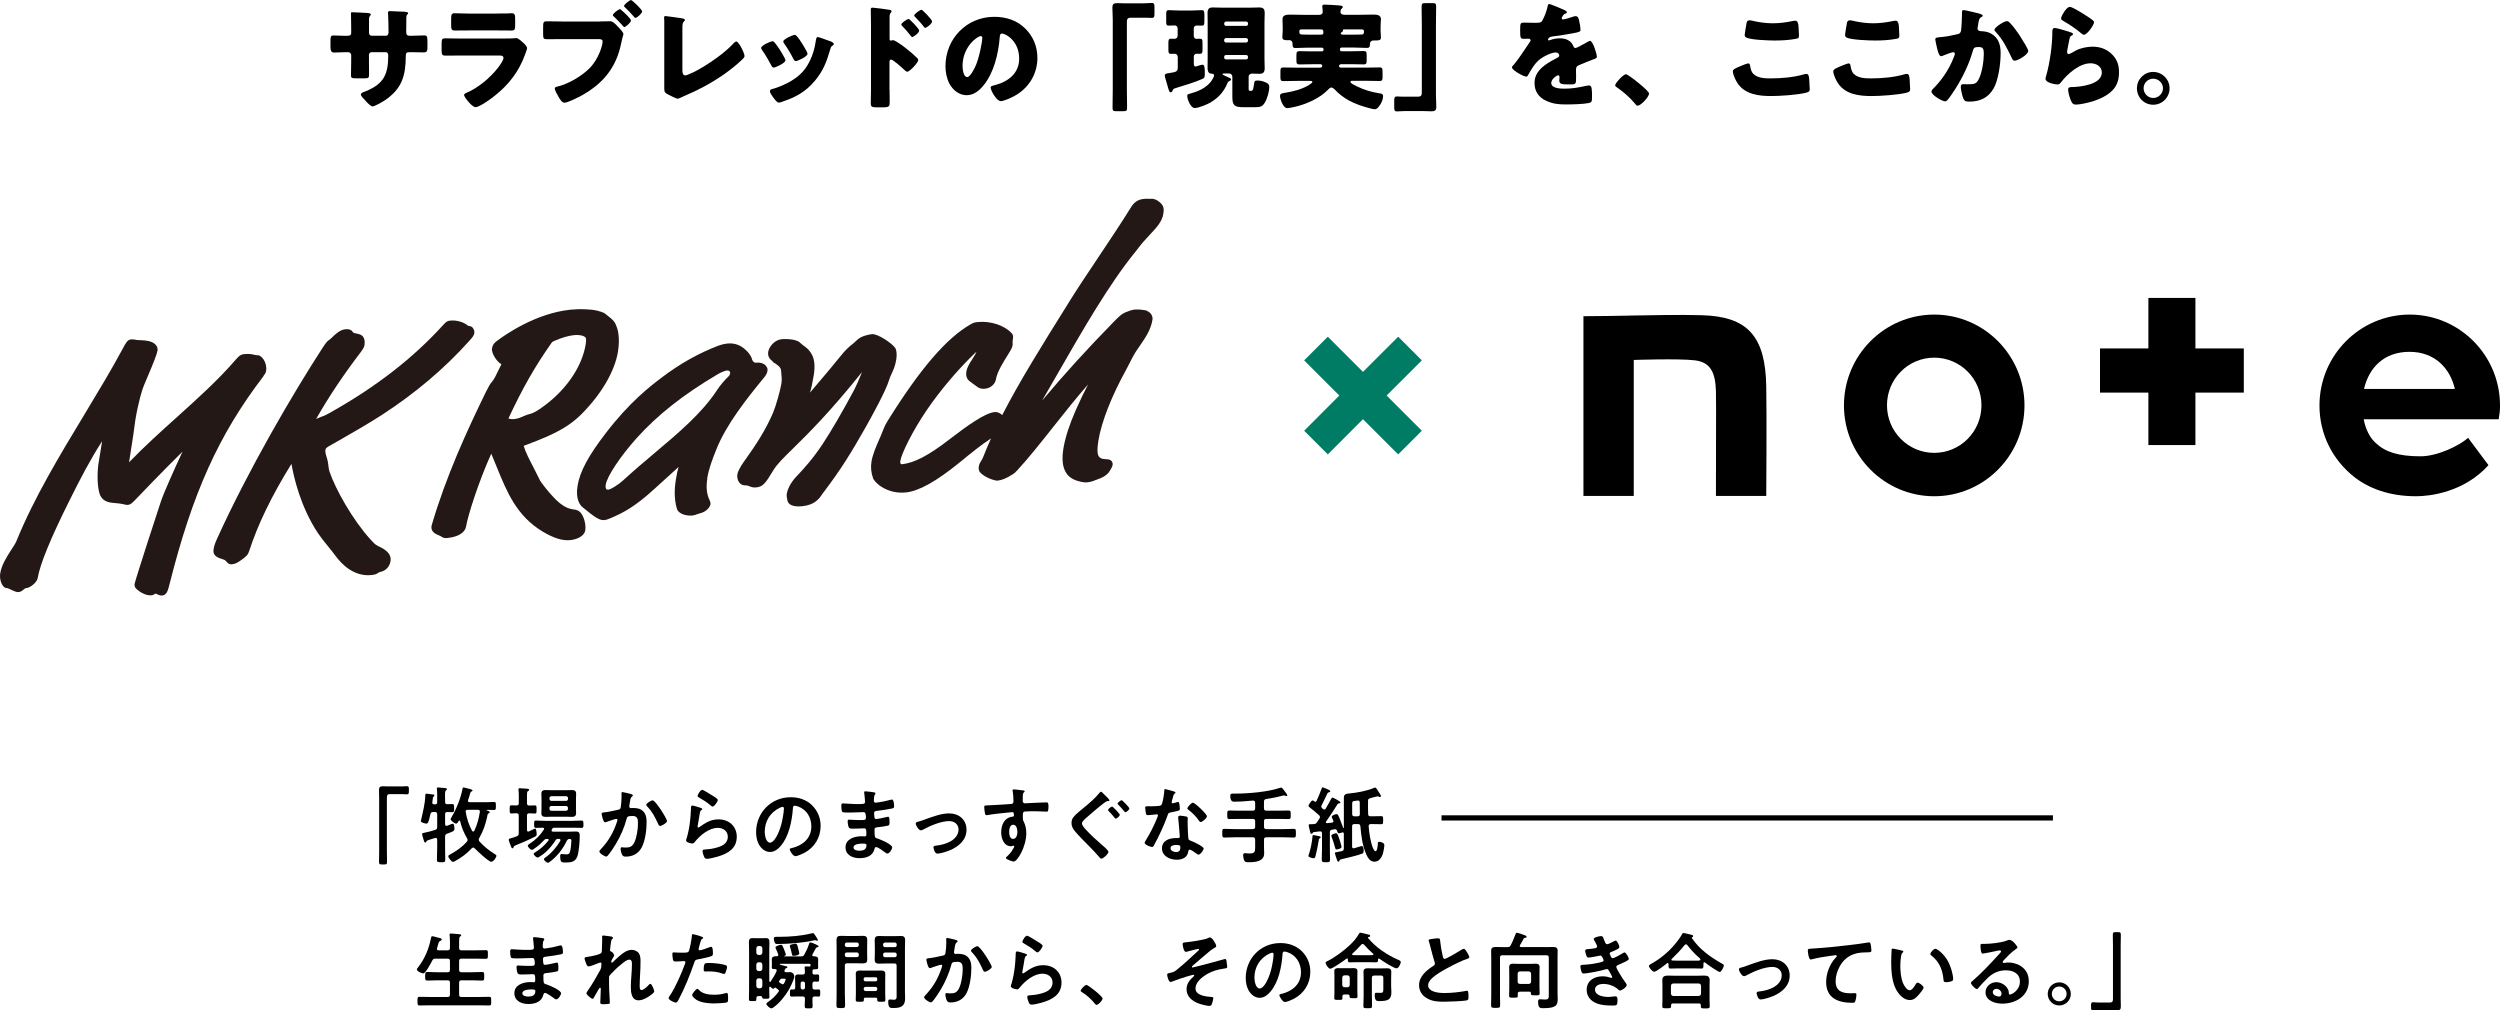 <?xml version="1.0" encoding="UTF-8"?> <svg xmlns="http://www.w3.org/2000/svg" id="_レイヤー_2" data-name="レイヤー 2" viewBox="0 0 480 194"><defs><style> .cls-1 { fill-rule: evenodd; } .cls-2 { fill: #231815; } .cls-3 { fill: none; stroke: #000; } .cls-3, .cls-4 { stroke-miterlimit: 10; } .cls-4 { fill: #007c64; stroke: #007c64; stroke-width: 3.27px; } </style></defs><g id="_レイヤー_1-2" data-name="レイヤー 1"><g><g><g><path d="M412.49,57.2h9.03v9.7h9.29v8.48h-9.29v10.07h-9.03v-10.07h-9.29v-8.48h9.29v-9.7Z"></path><path class="cls-1" d="M354.04,77.84c0-9.62,7.78-17.44,17.33-17.44s17.33,7.82,17.33,17.44-7.78,17.44-17.33,17.44-17.33-7.82-17.33-17.44ZM362.3,77.81c0,5.05,4.06,9.14,9.07,9.14s9.07-4.06,9.07-9.14-4.06-9.14-9.07-9.14-9.07,4.09-9.07,9.14Z"></path><path d="M312.75,60.59c4.85-.09,9.89-.18,13.94-.07,8.92.22,12.28,4.09,12.43,13.72.11,5.42,0,20.98,0,20.98h-9.66c0-5.78.01-9.51.02-12.22.01-3.67.02-5.46-.02-7.92-.11-3.76-1.18-5.57-4.09-5.9-3.1-.37-11.69-.07-11.69-.07v26.11h-9.66v-34.51c2.63,0,5.64-.06,8.74-.11Z"></path><path class="cls-1" d="M480,77.84c0-9.62-7.78-17.44-17.33-17.44s-17.33,7.82-17.33,17.44c0,5.64,2.58,10.47,6.6,13.68,2.8,2.21,6.71,3.76,11.95,3.76,2.54,0,9.14-.7,13.9-5.97l-3.91-5.24c-1.66,1.47-5.83,3.54-9.14,3.54-4.2,0-6.75-.81-8.59-2.54-1.14-1.03-1.95-2.62-2.32-4.57h25.92c.15-.88.26-1.73.26-2.65ZM453.89,74.67c.96-4.09,3.83-7.12,8.74-7.12s7.82,3.24,8.7,7.12h-17.44Z"></path></g><g id="_レイヤー_2-2" data-name=" レイヤー 2-2"><g><path class="cls-2" d="M148.36,69.49c.06.05.16.1.27.17.43.26,1.34.82,1.34,1.5,0,.19.02.4.05.62.06.52.12,1.18,0,1.92-.2,1.24-1.09,4.4-1.61,5.59-1.35,3.07-2.81,5.51-5.79,9.66-.41.56-.97,1.63-1.04,2.07-.17,1.04.38,2.19,1.47,2.17.36-.01.58.07.84.17.34.14.71.29,1.33.22,1.24-.12,1.76-.77,3.25-3.27.68-1.15,1.92-2.37,3.79-4.2,2.83-2.78,7.1-6.98,13.26-14.69-.42,1.04-1.15,2.76-1.58,3.55-2.23,4.16-4.25,7.62-5.98,10.27-1.86,2.82-3.81,4.95-4.79,5.97-1.64,1.65-2.02,3.07-2.11,3.59-.05.34-.01.74.14,1.37.17.58.81,1.24,2.87,1.02,1.15-.12,2.05-.47,2.74-1.07.5-.43.67-.67.93-1.06.1-.15.22-.34.42-.58,3.36-4.44,5.26-7.54,8.01-12.39,1.15-2.05,3.92-7.03,4.53-9.11.15-.5.32-.87.51-1.27.31-.66.67-1.4.88-2.71.12-.73.1-1.73-.21-2.2-.65-.93-3.39-2.76-4.47-2.64-.34.04-2.04.26-2.93,1.19-.34.34-.6.55-.87.77-.57.46-1.22.97-2.32,2.37-1.27,1.59-2.64,3.2-4.37,5.24-.43.52-.91,1.06-1.4,1.65.24-.79.48-1.86.72-3.32.3-1.83.14-3.2-.48-4.2-.45-.76-.93-1.11-1.4-1.45-.24-.17-.48-.36-.74-.61-.91-.88-3.48-.68-3.5-.68-1.6.16-2.5,1.65-2.62,2.42-.15.96.38,1.49.88,1.86v.05Z"></path><path class="cls-2" d="M220.26,59.66c-.55-.16-1.75-.3-2.46-.22-.38.04-1.02.24-1.7.52-.76.32-1.22.77-2.28,1.85-5.02,5.13-9.39,9.92-13.73,15.1.91-1.56,1.84-3.18,2.79-4.84,4.95-8.63,10.08-17.56,15.16-23.78.26-.31.43-.56.61-.78.24-.31.45-.6.82-1.02.45-.51.87-.96,1.25-1.37,1.34-1.43,2.4-2.55,2.64-4.06.16-.97.06-1.45-.42-1.97-.22-.24-1.02-1.02-2.01-.92h-.32c-.25-.01-.56-.02-.96.01-.68.07-1.66.3-2.41,1.48-2.1,3.38-4.31,6.67-6.43,9.85-1.99,2.97-3.86,5.77-5.55,8.47l-.27.45c-4.95,7.92-9.25,14.81-12.56,21.26-.37-.34-.88-.63-1.47-.57-1.91.2-5.31,2.66-8.72,5.28-3.91,3.03-6.7,4.49-9.08,4.74-.2.02-.37-.19-.3-.63.24-1.45,2.32-5.71,5.05-9.73,2.53-3.72,5.95-7.78,9.14-10.84.15-.15.31-.3.43-.4-.11.34-.45.86-.74,1.33-.51.78-1.08,1.66-1.2,2.5-.12.77.1,1.43.63,1.83l1.39,1.02c.4.35.94.48,1.56.42,1.25-.14,1.97-1.03,2.1-1.8.22-1.42,1.45-3.36,2.26-4.66.4-.65.67-1.07.78-1.37.12-.31.15-.42.17-.61.02-.16,0-.27,0-.36-.01-.1-.02-.21.02-.57.09-.55.15-.91-.22-1.3-1.38-1.51-4.04-2.38-6.47-2.14-.53.05-.78.09-1.33.4-4.68,2.64-9.78,8.58-16.05,18.66-.48.78-.83,1.68-1.06,2.27-.06.16-.11.3-.16.41l-.36.82c-.61,1.4-1.24,2.86-1.47,4.21-.17,1.11-.09,2.11.29,3.19.31.91,2.73,3.13,6.31,2.76,2.53-.26,5.84-2.12,10.42-5.84,2.12-1.74,4.17-3.4,5.93-4.53-.58,1.29-1.06,2.42-1.47,3.48-.17.45-.31.65-.43.84-.17.26-.36.55-.45,1.08-.06.35-.02.82.25,1.12.92,1.01,2.87,1.64,3.38,1.58.81-.09,1.74-.47,2.86-1.2.43-.27.56-.41.97-.86,2.1-2.27,4.4-5.18,6.83-8.24,2.21-2.79,4.48-5.66,6.69-8.16-.72,1.38-1.48,2.92-2.33,4.85-1.25,2.84-2.06,5.34-2.4,7.41-.57,3.51.31,5.55,2.71,6.25.99.3,1.49.32,1.95.27.66-.07,1.23-.3,1.78-.52.21-.09.42-.17.67-.26.62-.24,1.42-.73,1.81-1.44.05-.09.1-.17.15-.26.15-.25.32-.52.37-.84.09-.51-.24-.97-.74-1.06-.17-.02-.37-.05-.58-.06-.3-.02-.63-.05-.77-.11-.57-.27-1.11-.53-.63-3.48.58-3.56,2.53-8.54,5.35-13.63.22-.41.42-.81.63-1.22.41-.83.84-1.69,1.56-2.73l.1-.14c1.4-2.02,2.42-3.49,2.74-5.46.12-.76-.43-1.47-1.06-1.68l.02-.02Z"></path><path class="cls-2" d="M50.62,72.13c.25-.32.41-.53.47-.89.27-1.69-.94-3.1-1.61-3.03-.16.01-.32-.02-.56-.07-.43-.11-1.02-.26-2.11-.14-.61.06-.94.36-1.53,1.03-3.3,3.84-7.18,7.33-11.29,11.04-3.08,2.77-6.26,5.64-9.21,8.69.76-4.68,1.02-6.7,1.13-7.57.04-.25.05-.41.07-.51.55-3.35,1.32-5.89,1.6-6.54.21-.53.48-1.18.78-1.86,1.02-2.41,1.75-4.18,1.89-4.99.06-.38-.07-.77-.37-1.11-.68-.74-1.94-.83-3.05-.87-.47,0-.68-.05-.87-.09-.21-.05-.43-.09-.83-.05-.66.06-.97.67-1.55,1.75-2.14,4-4.66,8.16-7.31,12.56-4.79,7.92-9.75,16.12-13.11,24.4-.19.46-.58,1.07-1.01,1.71-.82,1.27-1.84,2.84-2.11,4.51-.21,1.28.45,2.91,1.34,2.81h0c.11.01.47.19.71.3.67.32,1.11.51,1.5.47.46-.05.78-.34.98-.51.19-.16.27-.25.56-.27.67-.07,1.97-1.06,2.11-1.92.43-2.64,2.52-7.74,6.22-15.12,2-4,3.74-7.4,6.15-11.16l-.74,4.56c-.32,2.74-.02,5.12.42,5.95.62,1.22,1.92,1.32,3,1.4.81.06,1.33.19,1.68.26.27.06.42.09.58.07.5-.05.76-.29,1.44-.99.93-.99,5.5-5.74,9.05-9.23-1.56,3.35-3.54,7.76-4.16,9.6-.48,1.38-4.93,15.12-5.02,15.73-.1.63.14.84.51,1.18.34.31,1.56,1.18,2.69,1.07.41-.04.67-.25.72-.32.14-.01.3.06.47.15.24.11.51.25.88.21.89-.1,1.09-.88,1.42-2.17,4.4-17.51,9.44-28.67,17.95-39.82l.11-.15v-.05Z"></path><path class="cls-2" d="M72.55,104.8c-.48-.21-.7-.45-1.42-1.23-3.4-3.72-6.73-9.66-7.86-13.01-.14-.42-.16-.73-.21-1.09-.05-.46-.11-.98-.37-1.79-.2-.56-.26-1.01-.2-1.37.03-.19.24-.39.61-.61l1.74-.99c2.93-1.68,5.69-3.25,8.41-5,6.43-4.16,12.11-8.96,16.89-14.3.67-.74.87-1.06.93-1.44s-.06-.76-.37-1.11c-.19-.2-.43-.24-.61-.26-.12-.02-.2-.04-.24-.06-.81-.72-2.2-1.11-3.44-.98-.48.05-.74.2-1.22.73-5.85,6.47-13.06,12.06-22.05,17.08-.77.43-.97.48-1.15.55-.17.05-.34.1-.62.24-.26.11-.48.21-.67.27,2.46-4.31,5.33-8.59,8.54-12.79.46-.62.68-.99.74-1.35.12-.76,0-1.35-.34-1.73-.31-.34-.79-.43-1.18-.51-.14-.02-.27-.05-.4-.09-.25-.09-.27-.12-.32-.21-.1-.15-.21-.31-.51-.43-.36-.16-.72-.11-.94-.1-1.02.11-1.85.91-2.46,1.49-.2.2-.38.37-.66.57-.35.25-.53.43-1.22,1.48-5.84,9.01-14.23,23.38-20.28,36.68-.52,1.14-.61,1.66-.67,2.07-.2,1.25.86,1.59,1.86,1.9.37.12.51.3.66.47.19.22.43.52,1.02.46.53-.05.92-.21,1.55-.65,1.22-.83,1.54-1.19,1.76-1.92,1.65-5.07,4.28-10.53,8.11-16.71.43,2.52,1.73,8.26,5.1,13.33.55.81,1.19,1.61,1.89,2.47.51.62,1.03,1.27,1.51,1.92,1.11,1.5,3.46,3.99,6.88,3.63.71-.07.99-.21,1.32-.45.07-.05.15-.11.52-.19.77-.17,1.61-.87,1.8-2.01.25-1.54-1.18-2.38-2.45-2.94v-.02Z"></path><path class="cls-2" d="M110.7,97.9c-1.18-.15-2.21-.27-3.92-1.92-.7-.7-1.58-1.63-2.83-3.32-.22-.31-.31-.47-.43-.74-.35-.74-.74-1.51-1.14-2.27-.72-1.39-1.48-2.82-1.83-4.05h0c4.56-1.73,8.16-3.09,11.22-6.21,3.76-3.82,6.27-8.14,6.88-11.87.43-2.69-.06-4.28-.22-4.69-.32-.92-.51-1.3-2.06-2.45-.24-.24-.52-.43-1.71-.73-1.2-.3-3.32-.37-5.13-.19-6.67.7-12.52,4.78-14.13,6.01-.22.16-.81.57-.94,1.45-.14.83.88,2.52,1.81,3.02-.2.37-.4.79-.61,1.23-.37.77-.78,1.64-1.11,2.02-.51.61-.63.82-1.22,1.99-3.65,7.47-7.75,16.38-10.48,25.79-.19,1.15.84,1.58,1.29,1.76l.11.05c.29.12.46.22.57.3.35.21.53.27,1.15.21,2.36-.25,3.35-1.27,3.5-2.14.35-2.14,2.41-8.64,4.85-14.04.36.83.68,1.66,1.02,2.47,1.99,4.89,3.85,9.51,8.91,12.52,2.11,1.25,3.79,1.76,5.28,1.6,1.28-.14,2.66-.77,2.84-1.87.22-1.34-.48-3.71-1.71-3.89l.02-.04ZM105.92,65.79c.09-.12.16-.19.51-.34,1.47-.63,2.68-.99,3.82-1.11.94-.1,1.84.09,2.17.46.05.05.2.3.04,1.28-.74,4.56-4.05,9.21-8.83,12.45-1.11.74-1.49.84-1.95.97-.27.07-.58.15-1.02.35-.86.38-1.25.53-1.96.61-.4.04-.81,0-1.08-.12,2.77-5.92,5.03-9.88,8.29-14.53v-.02Z"></path><path class="cls-2" d="M135.78,91.88c.3-1.86.99-3.69,1.75-5.57,1.87-4.74,5.76-9.68,9.29-13.97.3-.38.47-.76.53-1.11.04-.25.04-.45-.11-.72-.5-.94-1.64-.93-2.1-.88-.4.04-.67-.34-.76-.66-.1-.55-.62-1.17-.84-1.42-1.12-1.23-2.41-1.75-3.92-1.59-.52.05-1.08.19-1.59.37-3.87,1.47-7.47,3.49-11.05,6.21-2.11,1.6-6.02,4.57-10.65,10.59-3.36,4.37-4.99,7.4-5.44,10.14-.45,2.73.6,3.81.92,4.08,2.59,2.15,3.35,2.59,4.28,2.5.35-.04.78-.21,1.25-.41,2.31-.99,4.53-2.1,8.44-5.69l3.9-3.54c.25-.24.45-.42.61-.56-.16.56-.36,1.37-.52,2.4-.35,2.15-.29,3.97.19,5.61.35,1.14,2.02,1.42,3,1.32.32-.04.65-.15.93-.26.14-.05.27-.1.37-.12,1.45-.32,2.06-1.3,2.14-1.74.05-.29-.02-.5-.11-.72-.6-1.17-.76-2.59-.48-4.27h-.02ZM140.18,71.66c-.04.25-.15.45-.2.5-.91.87-1.75,1.87-2.33,2.77-2.87,4.38-7.31,8.13-12.01,12.09-1.94,1.64-3.95,3.33-5.91,5.13-1.22,1.12-2.58,1.83-2.87,1.86-.24.02-.72.07-.55-.98.26-1.6,2.79-5.4,5.89-8.87,4.01-4.47,8.96-8.38,15.59-12.3.74-.45,1.56-.7,1.73-.72.74-.07.68.52.67.52h-.01Z"></path></g></g><path class="cls-4" d="M268.45,66.96l2.23,2.23-6.76,6.75,6.76,6.76-2.23,2.23-6.76-6.76-6.75,6.76-2.23-2.23,6.75-6.76-6.75-6.75,2.23-2.23,6.75,6.75,6.76-6.75Z"></path></g><g><path d="M66.7,6.87c.22,0,.73-.02.73-.51v-.95c0-.95-.04-1.89-.04-2.84,0-.15.02-.22.2-.22.44,0,1.8.09,2.38.11.7.02,1.23.07,1.23.31,0,.07-.09.2-.13.24-.18.22-.22.42-.22.68v2.62c0,.31.18.55.51.55h2.73c.37,0,.51-.31.51-.64,0-.62-.04-3.06-.09-3.54,0-.09-.02-.18-.02-.26,0-.18.15-.29.33-.29.31,0,1.61.07,2,.09.75.02,1.54.04,1.54.29,0,.37-.35.04-.35,1.08v1.23c0,.4-.02.79-.02,1.21,0,.64.13.84.7.84h.26c.55-.02,2.33-.07,2.53-.07.48,0,.59.2.59,1.23v.97c0,.73-.04,1.06-.73,1.06-.79,0-1.61-.04-2.4-.04h-.26c-.64,0-.77.11-.77.77-.02,3.74-.73,6.23-3.96,8.43-.42.29-1.98,1.21-2.44,1.21-.29,0-.95-.64-1.34-1.1-.35-.35-.88-.88-.88-1.19,0-.29.4-.42,1.03-.66,3.39-1.41,4.22-3.26,4.22-6.8,0-.35-.11-.66-.51-.66h-2.68c-.29,0-.51.24-.51.51v1.17c0,.9.02,2.13.02,2.42,0,.77-.02.92-.81.92h-1.54c-.99,0-1.12-.07-1.12-.55,0-.92.04-1.83.04-2.73v-1.19c0-.31-.26-.55-.57-.55h-.44c-.86,0-1.72.07-2.29.07-.66,0-.68-.57-.68-1.39v-.81c0-.9.09-1.08.59-1.08.46,0,1.54.07,2.38.07h.29Z"></path><path d="M97.19,7.39c.57,0,1.17,0,1.45-.04.15-.02.35-.04.51-.04.35,0,1.08.68,1.39.97.26.26.66.64.66.99,0,.2-.29.88-.35,1.1-1.19,3.34-3.15,5.88-5.9,8.05-.64.53-2.9,2.16-3.65,2.16-.66,0-2.2-1.94-2.2-2.35,0-.2.29-.33.44-.4,2.29-.95,4.66-2.97,6.16-4.93.26-.35.97-1.34.97-1.76,0-.44-.44-.48-.7-.48h-7.5c-.99,0-1.96.02-2.93.02-.66,0-.75-.2-.75-1.06v-1.25c0-.88.13-1.01.7-1.01,1.01,0,2.02.04,3.04.04h8.67ZM95.32,2.6c.68,0,1.39,0,2.09-.02.29,0,.57-.04.86-.04.55,0,.64.31.64,1.1v1.03c0,.9-.02,1.19-.7,1.19-.97,0-1.94-.02-2.88-.02h-5.13c-.95,0-1.91.02-2.88.02-.66,0-.7-.29-.7-1.12v-1.21c0-.73.13-.99.64-.99.66,0,1.87.07,2.95.07h5.13Z"></path><path d="M115.1,4.12c.68,0,1.65-.04,2.09-.04.48,0,1.03.59,1.36.95l.18.18c.35.37.97,1.01.97,1.34,0,.13-.15.53-.2.73-.09.35-.15.7-.24,1.06-.95,4.67-3.48,7.7-7.57,9.99-.66.35-2.66,1.39-3.32,1.39-.48,0-.88-.7-1.1-1.08-.2-.33-.75-1.28-.75-1.65,0-.24.24-.31.44-.35,2.13-.48,4.84-2.07,6.36-3.67,1.5-1.58,2.38-4.09,2.38-5.02,0-.4-.42-.44-.75-.44h-7.02c-.92,0-1.85.02-2.79.02-.81,0-.86-.09-.86-1.17v-1.1c0-1.01.07-1.17.73-1.17,1.01,0,2,.04,3.01.04h7.08ZM119.04,1.76c.11,0,.22.13.31.22.33.26,1.8,1.61,1.8,1.96,0,.37-1.01,1.25-1.28,1.25-.11,0-.18-.09-.24-.18-.59-.66-1.14-1.25-1.78-1.85-.09-.07-.18-.15-.18-.26,0-.31,1.1-1.14,1.36-1.14ZM123.3,2.16c0,.42-1.03,1.28-1.28,1.28-.11,0-.2-.11-.26-.18-.57-.66-1.12-1.23-1.76-1.85-.09-.07-.18-.15-.18-.26,0-.31,1.1-1.14,1.34-1.14.22,0,2.13,1.83,2.13,2.16Z"></path><path d="M131.02,13.42c0,.53.07,1.06.57,1.06.26,0,1.14-.44,1.65-.66.73-.31,5.19-2.86,7.53-5.43.18-.18.4-.42.62-.42.44,0,1.56,2.22,1.56,2.79,0,.24-.24.46-.42.64-1.12,1.08-2.35,2.05-3.61,2.93-2.31,1.61-4.97,3.04-7.57,4.11l-.66.31c-.15.07-.44.2-.59.2-.26,0-1.74-.75-2.05-.92-.51-.31-.51-.59-.51-1.12V3.94c0-.18-.04-.42-.04-.57,0-.13.07-.29.24-.29s2.31.31,2.77.37c.77.11.99.18.99.4,0,.09-.04.15-.11.2-.35.31-.37.55-.37,1.58v7.79Z"></path><path d="M150.63,11.09c.11.22.18.4.18.48,0,.55-1.94,1.41-2.27,1.41-.24,0-.37-.26-.46-.44-.53-1.01-1.1-1.98-1.74-2.9-.09-.13-.2-.29-.2-.44,0-.46,1.8-1.28,2.2-1.28.11,0,.29.11.44.31.7.84,1.3,1.87,1.85,2.86ZM158.79,7.7c.66.22,1.3.42,1.3.75,0,.11-.11.22-.29.35-.2.15-.24.15-.35.55-.75,2.46-1.3,4.14-2.99,6.16-1.76,2.09-3.65,3.15-6.21,4-.18.07-.55.2-.73.2-.35,0-.92-.81-1.14-1.12-.02-.04-.07-.09-.11-.15-.18-.26-.44-.66-.44-.9,0-.29.15-.37.4-.44,1.12-.26,2.57-.92,3.59-1.5,1.34-.79,2.44-1.76,3.23-3.1.9-1.52,1.39-3.15,1.63-4.91.04-.2.11-.48.33-.48s1.5.48,1.78.59ZM153,6.95c.7.81,1.39,2.02,1.91,2.97.09.18.13.33.13.42,0,.53-1.91,1.39-2.24,1.39-.24,0-.37-.24-.48-.44-.53-1.06-1.1-2-1.78-2.97-.09-.11-.15-.22-.15-.37,0-.42,1.8-1.25,2.22-1.25.11,0,.26.11.4.26Z"></path><path d="M170.8,17.27c0,.73.02,1.45.02,2.2,0,.99-.04,1.14-1.45,1.14h-1.01c-.9,0-1.17-.11-1.17-.68,0-.88.04-1.74.04-2.62V4.62c0-.77-.04-2.11-.04-2.73,0-.29.04-.42.35-.42.29,0,2.86.33,3.39.44.13.02.24.13.24.26,0,.11-.07.2-.13.26-.11.15-.24.33-.24.79v4.27c0,.11.02.31.26.31.11,0,.26-.09.37-.09.18,0,.48.15.79.35.73.42,1.61,1.12,1.91,1.36.57.44,1.54,1.28,2.02,1.78.09.11.15.22.15.35,0,.44-1.61,2.22-2.11,2.22-.2,0-.42-.22-.55-.35-.37-.35-2.18-1.98-2.53-1.98-.31,0-.33.31-.33.53v5.28ZM176.48,5.88c0,.44-1.1,1.23-1.32,1.23-.13,0-.26-.18-.35-.29-.46-.62-.99-1.21-1.52-1.76-.13-.13-.24-.22-.24-.35,0-.31,1.19-1.08,1.39-1.08.22,0,2.05,1.91,2.05,2.24ZM178.96,4.12c0,.42-1.06,1.23-1.32,1.23-.11,0-.24-.18-.33-.29-.46-.62-1.01-1.17-1.54-1.74-.15-.15-.24-.22-.24-.35,0-.31,1.17-1.1,1.39-1.1s2.05,1.92,2.05,2.25Z"></path><path d="M196.85,5.48c1.56,1.56,2.33,3.48,2.33,5.65,0,3.1-1.69,5.83-4.42,7.3-.55.31-2,.99-2.62.99-.77,0-1.94-2.02-1.94-2.64,0-.2.2-.29.84-.44,2.55-.66,4.64-2.27,4.64-5.08,0-3.45-2.64-4.82-3.3-4.82-.37,0-.42.4-.44.79-.24,3.06-1.12,6.8-3.15,9.22-.81.99-1.87,1.83-3.19,1.83-1.47,0-2.68-1.01-3.34-2.27-.51-.97-.73-2.22-.73-3.3,0-5.28,4.07-9.48,9.37-9.48,2.24,0,4.36.66,5.94,2.25ZM184.81,12.67c0,.53.13,2.13.9,2.13.53,0,1.28-1.45,1.5-1.91.77-1.58,1.39-4.84,1.39-5.63,0-.18-.09-.33-.29-.33-.64,0-3.5,2.02-3.5,5.74Z"></path><path d="M219.53.64c.62,0,1.12-.07,1.56-.07.53,0,.57.22.57.92v1.03c0,.7-.04.92-.57.92-.33,0-.66-.04-.97-.04h-3.01c-.73,0-.75.37-.75.99v12.85c0,1.12.04,2.22.04,3.34,0,.7-.09.77-.81.77h-1.28c-.57,0-.7-.07-.7-.7,0-1.14.04-2.27.04-3.41V3.79c0-.79-.07-1.56-.07-2.35,0-.73.35-.84.99-.84.46,0,.9.04,1.34.04h3.61Z"></path><path d="M226.11,10.89c0-.31-.24-.57-.55-.57-.24,0-.51.02-.75.02-.44,0-.48-.26-.48-.86v-1.17c0-.66.04-.88.53-.88.22,0,.55.02.68.02.33,0,.57-.29.57-.59v-1.36c0-.29-.15-.62-.62-.62-.37,0-.75.04-1.12.04-.42,0-.46-.24-.46-.75v-1.41c0-.59.04-.81.51-.81s1.25.07,2.02.07h2.27c.77,0,1.54-.07,2-.07s.53.22.53.95v1.1c0,.68-.04.92-.48.92-.35,0-.68-.02-1.03-.02-.31,0-.53.26-.53.57v1.41c0,.29.22.59.51.59.11,0,.33-.04.51-.04.62,0,.66.09.66.92v1.12c0,.64-.04.86-.51.86-.2,0-.37-.02-.57-.02-.37,0-.59.22-.59.59v1.34c0,.22.04.53.35.53.11,0,.59-.18.75-.22.15-.04.37-.13.53-.13.42,0,.48.48.48,1.52,0,.84,0,1.01-.51,1.23-1.25.57-3.61,1.3-5.02,1.72-.46.13-.55.22-.66.51-.07.18-.18.33-.37.33-.24,0-.33-.31-.59-1.23l-.33-1.14c-.07-.24-.2-.64-.2-.88,0-.33.35-.37.66-.42,1.43-.24,1.83-.22,1.83-1.14v-2.02ZM232.55,19.61c-.68.4-2.42,1.14-3.19,1.14-.68,0-1.41-1.58-1.41-2.35,0-.31.18-.31.55-.42,1.52-.42,3.04-1.06,4.03-2.35.18-.24.57-.86.57-1.14,0-.33-.31-.33-.55-.35-.55-.04-.7-.55-.7-1.03,0-.64.02-1.28.02-1.89v-6.84c0-.64-.02-1.28-.02-1.89,0-.75.26-1.06,1.01-1.06.59,0,1.19.04,1.78.04h5.37c.59,0,1.19-.04,1.78-.04.75,0,1.03.29,1.03,1.06,0,.64-.04,1.25-.04,1.89v6.84c0,.62.04,1.25.04,1.89,0,.81-.33,1.06-1.03,1.06-.46,0-.92-.04-1.39-.04-.33,0-.66.22-.66.59v2.35c0,.26.02.37.33.37h.18c.37,0,.4-.48.55-1.47.07-.42.18-.51.59-.51.57,0,1.08.11,1.61.35.42.2.7.37.7.88,0,.86-.4,2.27-.84,2.99-.44.75-.88.9-1.74.9h-2.44c-1.61,0-2.07-.31-2.07-1.96v-3.89c0-.35-.26-.62-.62-.62h-.97c-.13,0-.31,0-.31.13,0,.09.46.33.99.55.35.15.66.24.66.48,0,.18-.29.26-.42.35-.13.09-.2.15-.26.31-.64,1.58-1.67,2.79-3.15,3.67ZM239.27,4.97c.2,0,.35-.15.35-.35v-.13c0-.2-.15-.35-.35-.35h-3.87c-.18,0-.35.15-.35.35v.13c0,.2.15.33.35.35h3.87ZM235.39,7.31c-.18,0-.35.18-.35.35v.15c0,.2.18.35.35.35h3.87c.2,0,.35-.15.35-.35v-.15c0-.18-.13-.33-.35-.35h-3.87ZM235.39,10.56c-.18,0-.35.15-.35.35v.15c0,.2.18.35.35.35h3.87c.2,0,.35-.15.35-.35v-.15c0-.2-.13-.33-.35-.35h-3.87Z"></path><path d="M251.12,9.15c-.79,0-1.58.07-2.38.07-.55,0-.57-.29-.57-.75v-.07c0-.48-.31-.7-.62-.7-.07,0-.13.02-.22.02-.64,0-1.12,0-1.12-.59,0-.31.07-.88.07-1.32v-.53c0-.66-.04-1.39-.04-1.61,0-.84.88-.86,1.5-.86.84,0,1.69.04,2.53.04h2.99c.4,0,.7-.15.7-.59s-.09-.92-.09-1.06c0-.29.24-.31.48-.31.59,0,1.83.09,2.44.13.09.02.2.02.29.02.42.04.73.07.73.33,0,.11-.11.2-.24.31-.15.15-.2.37-.2.59,0,.46.42.57.79.57h2.93c.84,0,1.69-.04,2.53-.04.62,0,1.52.02,1.52.86,0,.15-.07.92-.07,1.61v.59c0,.48.07,1.01.07,1.32,0,.53-.33.59-.99.59h-.42c-.46,0-.7.31-.7.59v.09c0,.53-.07.75-.59.75-.79,0-1.56-.07-2.35-.07h-2.53c-.15,0-.29.13-.29.29v.13c0,.15.13.29.29.29h1.89c.79,0,1.58-.04,2.38-.04.53,0,.57.22.57.84v.86c0,.64-.04.86-.57.86-.79,0-1.58-.04-2.38-.04h-1.91c-.37,0-.44.24-.44.35,0,.31.29.31.44.31h4.77c.86,0,1.72-.04,2.57-.04.53,0,.57.22.57.92v.9c0,.57-.04.79-.57.79-.86,0-1.72-.04-2.57-.04h-2.55c-.29,0-.48,0-.48.22,0,.29.97.7,1.23.84,1.36.66,2.71,1.08,4.18,1.32.46.07.86.07.86.57s-.24,1.19-.55,1.63c-.42.59-.62.88-1.08.88-.24,0-.55-.09-.79-.15-1.39-.35-2.9-.84-4.16-1.54-.99-.55-1.92-1.25-2.71-2.11-.13-.15-.42-.37-.64-.37-.24,0-.46.22-.62.4-1.61,1.69-4.27,2.84-6.51,3.34-.29.07-1.08.22-1.34.22-.84,0-1.39-1.85-1.39-2.33,0-.53.46-.53,1.23-.66,1.47-.24,3.08-.68,4.33-1.45.15-.09.66-.42.66-.57,0-.2-.2-.22-.48-.22h-2.51c-.86,0-1.74.04-2.6.04-.51,0-.55-.2-.55-.86v-.88c0-.68.04-.88.57-.88.86,0,1.72.04,2.57.04h4.47c.31,0,.42-.18.42-.35,0-.22-.15-.31-.35-.31h-1.67c-.79,0-1.56.04-2.35.04-.55,0-.59-.24-.59-.9v-.81c0-.62.07-.84.59-.84.79,0,1.58.04,2.35.04h1.98c.15,0,.29-.13.29-.29v-.13c0-.15-.11-.26-.29-.29h-2.71ZM253.67,6.65c.22,0,.42-.09.42-.33,0-.51-.04-.68-.51-.68h-3.67c-.24,0-.44.07-.44.35,0,.46.07.64.55.64h.04c.35,0,.7.02,1.06.02h2.55ZM260.08,6.65c.44,0,.88-.02,1.32-.02s.48-.22.48-.62c0-.31-.2-.37-.46-.37h-3.28c-.18,0-.29,0-.29.13v.11c0,.15-.13.24-.26.31-.09.04-.15.09-.15.2,0,.13.09.26.37.26h2.27Z"></path><path d="M269.82,21.32c-.62,0-1.12.07-1.56.07-.53,0-.57-.22-.57-.92v-1.03c0-.7.04-.92.57-.92.33,0,.66.04.97.04h3.01c.73,0,.75-.37.75-.99V4.71c0-1.12-.04-2.22-.04-3.34,0-.7.09-.77.81-.77h1.28c.57,0,.7.07.7.7,0,1.14-.04,2.27-.04,3.41v13.47c0,.79.07,1.56.07,2.35,0,.73-.35.84-.99.84-.46,0-.9-.04-1.34-.04h-3.61Z"></path><path d="M300.16,1.83c.4.18.68.33.68.53,0,.18-.24.24-.4.29-.26.11-.59.66-.59.84s.11.24.26.24c.33,0,1.32-.33,1.78-.48.18-.07.42-.15.62-.15.48,0,.59.46.68.86.11.44.26,1.32.26,1.78,0,.33-.2.42-1.41.64-1.21.22-2.71.48-4.07.64-.7.09-.75.57-.75.59,0,.11.11.15.2.15.04,0,.15-.04.2-.07.64-.22,1.21-.33,1.87-.33.53,0,1.14.09,1.58.35.62.35.77.64,1.06,1.25.09.18.2.26.37.26.22,0,1.39-.66,2.05-1.03.2-.11.35-.2.44-.24s.2-.11.29-.11c.55,0,1.32,2.53,1.32,3.04,0,.29-.22.35-.66.51-1.06.4-1.72.68-2.73,1.1-.53.22-.62.42-.62,1.01,0,.26.02.79.02,1.28,0,1.41-.02,1.43-1.25,1.43-1.52,0-1.98-.07-1.98-.75,0-.2.02-.4.04-.59v-.11c0-.15-.09-.31-.26-.31-.22,0-1.32.7-1.32,1.47,0,1.1,1.87,1.1,2.64,1.1,1.41,0,2.71-.24,4.09-.55.2-.04.4-.07.55-.07.53,0,.55.79.55,2.2,0,.84-.04,1.06-.68,1.19-.99.2-3.19.26-4.27.26-1.54,0-2.55-.11-3.85-.7-1.41-.64-2.24-1.8-2.24-3.41,0-2.07,1.56-3.26,3.17-4.2.37-.22.81-.46,1.21-.66.2-.09.37-.2.37-.44,0-.31-.29-.57-.68-.57-.84,0-2.35.77-3.01,1.28-1.03.81-1.69,1.98-2.33,3.12-.07.13-.15.24-.33.24-.48,0-2.73-1.23-2.73-1.76,0-.18.13-.31.4-.59.9-1.03,2.33-3.32,3.04-4.31.11-.15.13-.22.13-.31,0-.18-.15-.31-.33-.31-.26,0-.57.02-.86.02-.75,0-.81-.07-.81-1.72,0-1.36.09-1.39.79-1.39.48,0,1.28.04,2,.04,1.08,0,1.28-.09,1.45-.4.44-.77.86-1.91,1.03-2.73.07-.33.11-.48.33-.48.24,0,2.33.9,2.68,1.06Z"></path><path d="M316.62,17.96c0,.64-1.58,2.33-2.2,2.33-.22,0-.37-.22-.48-.37-1.03-1.25-2.27-2.31-3.61-3.23-.11-.07-.22-.18-.22-.31,0-.42,1.58-2.13,2.07-2.13.44,0,4.45,3.17,4.45,3.72Z"></path><path d="M333.55,12.96c.33-.15,1.83-.79,2.09-.79.29,0,.35.22.4.55.07.46.22,1.08.57,1.43.84.86,2.22.9,3.37.9,1.98,0,4.45-.2,6.34-.77.15-.04.35-.09.51-.09.42,0,.51.46.55,1.19.02.37.09,1.5.09,1.78,0,.4-.24.53-.77.66-1.63.4-4.93.62-6.62.62-2.35,0-4.91-.29-6.38-2.33-.4-.55-.99-1.76-.99-2.42,0-.31.31-.48.86-.73ZM335.32,4.49c.04-.26.15-.59.62-.59.24,0,.57.09.81.15,1.17.26,2.4.42,3.63.42,1.32,0,2.64-.18,3.94-.46.11-.02.24-.04.35-.04.51,0,.62.55.66,1.32.02.37.07,1.17.07,1.54,0,.51-.15.55-.68.64-1.32.24-2.66.31-3.98.31-1.03,0-4.8-.11-5.54-.62-.15-.11-.22-.26-.22-.46,0-.22.26-1.72.35-2.2Z"></path><path d="M352.83,12.96c.33-.15,1.83-.79,2.09-.79.29,0,.35.22.4.55.07.46.22,1.08.57,1.43.84.86,2.22.9,3.37.9,1.98,0,4.45-.2,6.34-.77.15-.04.35-.09.51-.09.42,0,.51.46.55,1.19.02.37.09,1.5.09,1.78,0,.4-.24.53-.77.66-1.63.4-4.93.62-6.62.62-2.35,0-4.91-.29-6.38-2.33-.4-.55-.99-1.76-.99-2.42,0-.31.31-.48.86-.73ZM354.59,4.49c.04-.26.15-.59.62-.59.24,0,.57.09.81.15,1.17.26,2.4.42,3.63.42,1.32,0,2.64-.18,3.94-.46.11-.02.24-.04.35-.04.51,0,.62.55.66,1.32.02.37.07,1.17.07,1.54,0,.51-.15.55-.68.64-1.32.24-2.66.31-3.98.31-1.03,0-4.8-.11-5.54-.62-.15-.11-.22-.26-.22-.46,0-.22.26-1.72.35-2.2Z"></path><path d="M380.11,2.66c.33.09.57.15.57.35,0,.15-.18.24-.33.31-.37.18-.46.77-.55,1.41l-.07.44c-.02.13-.04.24-.04.29,0,.2.09.35.22.42.22.11.46.11.53.11.57.02,1.28.13,1.85.46,1.45.81,1.83,2.18,1.83,3.76,0,1.96-.4,5.17-1.39,6.84-1.06,1.78-2.62,2.46-4.64,2.46-.64,0-.92-.07-1.14-.62-.2-.51-.48-1.67-.48-2.22,0-.29.11-.51.42-.51s.62.02.92.02c1.34,0,1.63-.11,2.09-.95.64-1.17.99-3.52.99-4.86,0-1.03-.15-1.34-.99-1.34-.75,0-.95.09-1.14.81-.73,2.57-1.96,5.06-3.39,7.31-.31.48-1.19,1.83-1.56,2.16-.11.09-.22.15-.37.15-.48,0-2.6-1.17-2.6-1.89,0-.22.24-.46.44-.66.99-.99,2.86-3.17,3.94-6.16.07-.18.11-.29.11-.4,0-.22-.13-.33-.35-.33s-1.61.53-1.87.64c-.13.07-.26.13-.42.13-.37,0-.62-.84-.79-1.61-.11-.51-.33-1.39-.33-1.61,0-.33.24-.37.81-.42,1.45-.13,1.98-.26,3.39-.57.44-.09.68-.24.75-.73.11-.81.18-2.31.18-3.17v-.33c0-.22.04-.42.31-.42.22,0,2.71.59,3.12.7ZM385.98,4.47c.64.68,1.19,1.45,1.72,2.22.04.09.13.2.22.35.51.79,1.5,2.38,1.5,2.75,0,.7-2.02,1.87-2.62,1.87-.31,0-.46-.35-.57-.59-.86-1.78-1.67-3.48-3.06-4.95-.09-.09-.24-.24-.24-.37,0-.51,1.85-1.69,2.4-1.69.29,0,.48.22.66.42Z"></path><path d="M397.03,6.01c.53.18.99.31.99.55,0,.13-.15.22-.26.26-.29.13-.31.24-.44.77-.15.62-.24,1.25-.37,1.89-.02.15-.07.33-.07.51,0,.2.11.4.31.4s1.1-.53,1.32-.66c.9-.51,2.27-.77,3.28-.77,1.5,0,2.88.53,3.89,1.65.86.95,1.17,1.98,1.17,3.26s-.29,2.44-1.19,3.41c-.99,1.06-2.51,1.76-3.87,2.18-.79.24-2.38.62-3.17.62-.4,0-.64-.09-.84-.44-.33-.59-.7-1.83-.7-2.44,0-.42.31-.48.59-.48,1.72-.02,5.88-.46,5.88-2.79,0-1.21-1.1-1.78-2.16-1.78-2.11,0-4.4,2-5.63,3.59-.2.26-.37.48-.73.48s-2.29-.31-2.29-1.08c0-.15.04-.33.09-.46.84-2.88,1.21-6.45,1.21-8.12,0-.81,0-1.19.48-1.19.37,0,2.07.51,2.51.66ZM397.42,1.32c.15,0,.46.13.77.29.99.51,2.46,1.43,3.08,1.87.46.33.79.55.79.79,0,.48-1.3,2.4-1.94,2.4-.22,0-.42-.18-.57-.31-1.01-.86-2.13-1.61-3.28-2.27-.33-.2-.55-.31-.55-.55,0-.33.97-2.22,1.69-2.22Z"></path><path d="M416.56,16.96c0,1.74-1.41,3.15-3.15,3.15s-3.12-1.41-3.12-3.15,1.39-3.15,3.12-3.15,3.15,1.41,3.15,3.15ZM411.57,16.96c0,1.01.84,1.85,1.85,1.85s1.87-.84,1.87-1.85-.84-1.85-1.87-1.85-1.85.81-1.85,1.85Z"></path></g><g><g><path d="M77.04,151c.37,0,.72-.05,1.04-.05.45,0,.43.24.43.77,0,.59,0,.8-.45.8-.27,0-.54-.05-.8-.05h-2.4c-.51,0-.58.26-.58.7v10.2c0,.66.03,1.33.03,1.99,0,.61-.06.62-.77.62s-.77-.03-.77-.64c0-.66.03-1.31.03-1.97v-10.13c0-.53-.03-1.04-.03-1.57,0-.56.22-.71.77-.71.24,0,.5.03.75.03h2.74Z"></path><path d="M85.46,158.25c.02.16.06.32.27.32.08,0,.4-.13.46-.16.27-.11.64-.26.72-.26.32,0,.34.69.34.93,0,.5-.19.53-1.41.99-.3.11-.38.26-.38.58v2.13c0,.77.03,1.52.03,2.27,0,.48-.14.5-.8.5-.61,0-.8-.02-.8-.46,0-.77.05-1.54.05-2.3v-1.58c-.02-.18-.08-.34-.29-.34-.13,0-.86.26-1.07.32-.56.18-.62.18-.72.4-.03.1-.1.18-.21.18-.16,0-.22-.19-.32-.54-.06-.27-.3-.94-.3-1.07,0-.16.16-.21.29-.24.77-.14,1.5-.35,2.24-.58.3-.1.38-.24.38-.56v-2.43c0-.3-.13-.45-.45-.45h-.34c-.3.03-.43.1-.51.42-.35,1.58-.48,1.81-.77,1.81-.24,0-1.07-.19-1.07-.5,0-.06.1-.38.11-.46.3-1.28.7-2.98.75-4.31,0-.24-.05-.48.26-.48.11,0,.62.08.75.1.43.05.74.05.74.24,0,.08-.1.16-.14.21-.16.11-.16.22-.21.69-.02.16-.06.4-.06.51,0,.21.16.29.34.3h.22c.27,0,.38-.11.38-.38v-1.41c0-.38,0-.77-.05-1.09-.02-.05-.02-.1-.02-.14,0-.18.13-.22.27-.22.19,0,1.17.11,1.41.13.11.02.26.06.26.21,0,.1-.08.14-.19.22-.14.13-.18.42-.18.86,0,.26.02.56.02.91v.46c0,.29.11.43.42.43s.62-.03.94-.03c.38,0,.37.21.37.78s.02.78-.37.78c-.32,0-.62-.03-.93-.03-.32,0-.43.13-.43.43v1.92ZM90.88,162.73c-.13,0-.19.05-.29.13-.91.99-2,1.81-3.2,2.46-.1.05-.3.16-.42.16-.3,0-.9-.83-.9-1.07,0-.19.24-.29.43-.4,1.23-.69,2.19-1.34,3.14-2.4.08-.11.14-.21.14-.35,0-.11-.05-.22-.11-.32-.62-1.04-1.04-2.1-1.33-3.28-.03-.06-.06-.11-.14-.11-.05,0-.1.05-.13.08-.1.18-.26.51-.5.51-.26,0-1.06-.59-1.06-.86,0-.1.14-.3.19-.38.91-1.54,1.79-3.7,2.11-5.46.02-.11.03-.24.18-.24.19,0,1.14.27,1.39.34.11.03.34.1.34.24,0,.1-.11.16-.19.19-.19.08-.22.21-.32.58-.06.24-.16.58-.34,1.07-.02.06-.03.1-.03.14,0,.19.18.26.34.27h3.02c.54,0,1.1-.05,1.66-.05.37,0,.35.19.35.77s0,.77-.35.77c-.46,0-.93-.03-1.39-.03-.05,0-.06.03-.06.05,0,.03.02.05.05.05.14.05.56.16.56.35,0,.1-.1.14-.16.19-.26.18-.26.29-.3.56-.29,1.49-.78,2.87-1.54,4.21-.06.1-.1.19-.1.32,0,.14.06.26.14.35.86.94,1.79,1.71,2.88,2.38.21.13.37.21.37.37,0,.32-.58,1.14-.99,1.14-.5,0-2.77-2.14-3.19-2.59-.08-.08-.16-.13-.27-.13ZM92.13,155.8c0-.24-.18-.32-.38-.32h-1.95c-.21,0-.4.08-.4.32,0,.03.02.05.02.1.19,1.22.61,2.53,1.22,3.62.06.08.11.14.21.14.11,0,.18-.08.22-.16.56-1.15.86-2.34,1.06-3.59,0-.05.02-.08.02-.11Z"></path><path d="M99.6,159.97v-3.38c0-.3-.11-.42-.43-.45-.34,0-.69.05-.99.05-.34,0-.32-.22-.32-.78,0-.59-.02-.79.32-.79.14,0,.78.02.98.03.32-.02.45-.13.45-.45v-1.2c0-.43,0-.86-.05-1.26-.02-.05-.02-.13-.02-.19,0-.18.11-.21.27-.21.24,0,1.2.08,1.49.1.11.02.3.05.3.21,0,.11-.1.16-.24.26-.16.1-.18.27-.18.8v1.5c0,.32.13.45.43.45.37.02.72-.03,1.09-.03.32,0,.32.18.32.79,0,.58.02.78-.32.78-.24,0-.72-.03-1.09-.05-.3.03-.43.14-.43.45v2.75c0,.16.06.32.24.32.06,0,.11-.03.16-.05.05-.02.21-.1.37-.18.32-.16.74-.35.8-.35.24,0,.29.87.29,1.04,0,.24-.06.37-.27.48-1.14.59-2.58,1.22-3.78,1.7-.27.11-.32.16-.35.26-.06.18-.11.3-.24.3-.18,0-.22-.18-.35-.51-.08-.19-.37-.96-.37-1.12,0-.22.22-.26.4-.3.38-.1.75-.21,1.14-.37.3-.13.38-.26.38-.59ZM108.87,161.31c-.66,1.52-1.87,3.09-3.2,4.08-.13.1-.32.26-.46.26-.24,0-.77-.43-.77-.69,0-.14.22-.3.34-.38,1.04-.69,2.18-2.05,2.8-3.14.02-.05.03-.1.03-.14,0-.18-.13-.22-.27-.24h-.13c-.27,0-.42.06-.56.29-.45.72-.98,1.38-1.58,1.97-.62.61-.91.8-1.63,1.26-.06.05-.14.06-.22.06-.24,0-.75-.46-.75-.7,0-.14.26-.27.37-.35.98-.61,1.73-1.28,2.45-2.19.03-.05.06-.08.06-.14,0-.14-.13-.18-.24-.19h-.06c-.29,0-.4.05-.59.24-.58.62-1.18,1.17-1.87,1.62-.13.1-.32.24-.48.24-.26,0-.77-.54-.77-.8,0-.14.16-.24.37-.38,1.14-.75,1.97-1.55,2.71-2.71.03-.05.05-.1.05-.14,0-.14-.11-.21-.24-.22-.37.02-1.01.03-1.34.03s-.34-.26-.34-.7-.02-.7.34-.7c.61,0,1.2.05,1.81.05h5.17c.59,0,1.2-.05,1.81-.05.35,0,.34.26.34.7s.02.7-.34.7c-.61,0-1.22-.03-1.81-.03h-3.43c-.24,0-.32.06-.43.26-.03.05-.05.1-.08.14-.02.05-.03.1-.03.14,0,.16.13.21.27.22h3.19c.42,0,.83-.03,1.23-.03.61,0,.72.3.72.85,0,1.01-.14,3.01-.46,3.92-.38,1.09-1.25,1.18-2.27,1.18-.75,0-1.02.02-1.02-1.23,0-.19.02-.4.27-.4.14,0,.4.03.56.05.11.02.21.02.32.02.46,0,.59-.08.74-.53.14-.5.26-1.6.26-2.13,0-.3-.18-.29-.42-.3-.19.02-.29.08-.37.26ZM110.58,155.24c0,.29.03.59.03.88,0,.54-.29.72-.8.72-.42,0-.82-.03-1.22-.03h-2.62c-.4,0-.8.03-1.2.03-.53,0-.83-.16-.83-.72,0-.3.03-.59.03-.88v-1.95c0-.3-.03-.59-.03-.88,0-.56.29-.72.82-.72.4,0,.8.03,1.22.03h2.62c.4,0,.8-.03,1.2-.03.51,0,.82.14.82.72,0,.29-.03.59-.03.88v1.95ZM108.68,153.77c.22,0,.38-.16.38-.38v-.14c0-.22-.16-.38-.38-.38h-2.8c-.22,0-.38.16-.38.38v.14c0,.22.16.38.38.38h2.8ZM105.87,154.75c-.22,0-.38.16-.38.38v.16c0,.22.16.38.38.38h2.8c.22,0,.38-.16.38-.38v-.16c0-.22-.16-.38-.38-.38h-2.8Z"></path><path d="M121.11,152.46c.13.03.4.08.4.26,0,.1-.06.14-.13.19-.3.22-.34.48-.43,1.04-.03.19-.06.42-.11.69-.02.05-.03.13-.03.18,0,.22.16.34.35.34.06,0,.13-.02.19-.02.66,0,1.25,0,1.82.37.8.51.98,1.44.98,2.32,0,1.47-.26,3.63-.96,4.91-.64,1.17-1.73,1.73-3.02,1.73-.35,0-.56-.05-.74-.38-.13-.27-.27-.83-.27-1.14,0-.16.05-.27.21-.27s.43.05.75.05c.86,0,1.26-.19,1.67-.98.46-.93.7-2.59.7-3.62,0-.8-.05-1.46-1.01-1.46s-1.07.13-1.18.58c-.42,1.62-1.18,3.33-2.03,4.75-.38.62-1.12,1.79-1.6,2.3-.08.08-.18.16-.29.16-.27,0-1.3-.61-1.3-.98,0-.14.13-.27.22-.37,1.26-1.33,2.19-2.75,2.85-4.47.08-.19.4-1.06.4-1.2,0-.13-.08-.21-.21-.21-.22,0-1.55.45-1.82.56-.1.03-.24.1-.34.1-.4,0-.67-1.57-.67-1.65,0-.24.27-.24.48-.26.83-.08,1.84-.32,2.66-.5.32-.06.48-.14.53-.48.1-.56.16-1.49.16-2.06,0-.18-.02-.35-.02-.54,0-.13,0-.32.18-.32.16,0,1.38.3,1.62.37ZM128.07,157.64c0,.35-1.01.94-1.33.94-.21,0-.29-.21-.37-.37-.64-1.38-1.07-2.29-2.15-3.42-.06-.06-.14-.16-.14-.27,0-.29.93-.85,1.22-.85.59,0,2.77,3.57,2.77,3.97Z"></path><path d="M134.55,155.12c.11.05.29.1.29.22,0,.1-.08.14-.14.18-.26.16-.27.3-.34.62-.13.74-.22,1.49-.38,2.22-.02.1-.05.24-.05.34s.05.19.16.19c.08,0,.14-.05.21-.1,1.18-.83,2.14-1.47,3.67-1.47,1.97,0,3.49,1.31,3.49,3.33,0,2.27-1.7,3.23-3.63,3.81-.5.14-1.58.43-2.08.43-.35,0-.45-.14-.59-.45-.11-.24-.27-.77-.27-1.04,0-.26.19-.27.4-.29.69-.03,1.46-.14,2.13-.32,1.14-.29,2.32-.78,2.32-2.14,0-1.1-.9-1.7-1.92-1.7-1.68,0-3.38,1.41-4.39,2.67-.13.16-.26.34-.48.34-.14,0-1.22-.16-1.22-.62,0-.16.11-.4.16-.56.14-.51.27-1.04.37-1.57.21-1.15.34-2.32.38-3.49,0-.13.02-.24.02-.35,0-.46.02-.7.27-.7.24,0,1.36.35,1.63.45ZM134.83,151.66c.24,0,1.54.83,1.82,1.01.24.14,1.17.66,1.17.93,0,.29-.66,1.26-.99,1.26-.18,0-.38-.22-.51-.32-.61-.51-1.33-.98-2.02-1.36-.16-.1-.37-.18-.37-.35,0-.21.51-1.17.9-1.17Z"></path><path d="M155.94,154.64c1.07,1.07,1.62,2.42,1.62,3.94,0,2.22-1.17,4.13-3.12,5.17-.37.19-1.36.64-1.74.64-.42,0-1.07-.99-1.07-1.34,0-.16.24-.19.4-.22,2.1-.5,3.75-1.87,3.75-4.16,0-1.71-.9-3.25-2.56-3.83-.14-.05-.46-.14-.61-.14-.37,0-.37.35-.38.62-.18,2.34-.74,5.19-2.27,7.03-.53.64-1.23,1.23-2.11,1.23-.98,0-1.75-.7-2.18-1.52-.35-.66-.5-1.52-.5-2.27,0-3.75,2.87-6.72,6.64-6.72,1.57,0,3.01.46,4.15,1.58ZM149.71,155.1c-1.82.86-2.88,2.58-2.88,4.61,0,.59.21,2.08,1.02,2.08s1.7-1.82,2.15-3.46c.21-.77.51-2.35.51-3.12,0-.16-.08-.29-.26-.29-.13,0-.42.11-.54.18Z"></path><path d="M167.44,152.07c.42.05.64.08.64.26,0,.3-.27.03-.3,1.33,0,.22.05.46.34.46.06,0,.69-.1.8-.11.51-.06,1.25-.24,1.74-.37.14-.03.46-.13.61-.13.35,0,.4,1.04.4,1.31,0,.32-.14.35-.45.42-.83.18-1.82.32-2.67.42-.34.05-.72.03-.72.48,0,.19.03.64.08.85.03.1.06.26.26.26.38,0,1.65-.27,2.05-.38.1-.03.21-.06.3-.06.22,0,.27.35.27.96,0,.53-.02.69-.3.75-.43.11-1.2.22-1.65.27-.61.06-.93.06-.93.51,0,1.67.06,1.54.75,1.76.53.18,2.64,1.07,2.64,1.65,0,.35-.53,1.17-.91,1.17-.18,0-.37-.14-.5-.26-.29-.22-1.34-.98-1.66-.98-.26,0-.29.24-.32.35-.34,1.38-1.6,1.78-2.9,1.78s-2.67-.59-2.67-2.08c0-1.62,1.74-2.13,3.07-2.13.19,0,.56.03.66.03.27,0,.27-.29.27-.45,0-.51.03-1.1-.37-1.1-.34,0-1.23.06-1.92.06s-.96.02-1.09-.27c-.13-.27-.21-.82-.21-1.12,0-.19.05-.34.27-.34.19,0,1.09.08,1.7.08h.72c.59,0,.82-.05.82-.4,0-.46-.02-1.12-.43-1.12-.56,0-1.84.08-2.71.08h-.48c-.43,0-.83-.02-.93-.14-.16-.24-.18-.88-.18-1.17,0-.22.02-.45.29-.45.34,0,1.68.13,2.46.13,1.41,0,1.81.03,1.81-.4,0-.26-.1-1.33-.14-1.6-.02-.08-.03-.18-.03-.26,0-.16.1-.19.24-.19.24,0,.99.11,1.28.14ZM163.87,162.7c0,.54.72.64,1.14.64.74,0,1.36-.21,1.36-1.07,0-.3-.38-.3-.75-.3-.5,0-1.74.05-1.74.74Z"></path><path d="M176.16,157.8c.53-.13.96-.29,1.47-.48,1.42-.51,3.1-1.15,4.61-1.15,1.87,0,3.33,1.2,3.33,3.14s-1.46,3.2-3.14,3.92c-.56.24-1.87.67-2.46.67-.53,0-.75-1.09-.75-1.22,0-.27.3-.3.51-.32.94-.1,1.89-.34,2.74-.8.85-.48,1.57-1.26,1.57-2.29s-.82-1.62-1.79-1.62c-1.55,0-3.63.88-4.99,1.62-.13.08-.27.16-.45.16-.42,0-.99-.96-.99-1.3,0-.21.18-.29.35-.34Z"></path><path d="M195.88,151.69c.38.03.86.08.86.22,0,.08-.05.13-.1.18-.11.08-.24.21-.26.67-.02.34-.02.69-.02,1.02,0,.3.18.46.46.46.13,0,.75-.05.93-.05.78-.03,2.5-.13,3.19-.13.26,0,.37.1.37.82,0,.98-.19.96-.35.96-.22,0-1.42-.08-2.32-.08-.29,0-1.78.02-1.95.06-.22.08-.3.3-.3.53v.56c0,.45.02.58.16.83.35.66.5,1.5.5,2.24,0,2.58-1.71,5.44-2.42,5.44-.19,0-1.49-.4-1.49-.69,0-.13.27-.35.37-.45.61-.58.75-.85,1.15-1.55.03-.08.08-.14.08-.24,0-.05-.05-.11-.11-.11-.05,0-.08,0-.13.02-.11.03-.26.08-.37.08-1.39,0-1.9-1.5-1.9-2.67,0-1.47.64-2.88,2.26-3.02.08-.02.19-.06.19-.19,0-.59-.11-.67-.29-.67-.13,0-.86.08-1.06.1-.83.08-2.9.3-3.67.46-.08.02-.16.03-.24.03-.26,0-.27-.22-.32-.43-.05-.27-.13-.88-.13-1.15,0-.32.14-.29.93-.32.43-.02,4.19-.22,4.34-.26.24-.06.35-.26.35-.5,0-.5-.06-1.5-.16-1.98-.02-.05-.02-.08-.02-.13,0-.13.08-.19.21-.19.37,0,.86.1,1.25.13ZM193.76,159.71c0,.48.11,1.36.75,1.36s.83-.82.83-1.31-.14-1.41-.8-1.41-.78.88-.78,1.36Z"></path><path d="M213.01,153.67c0,.16-.24.14-.34.14-.19.02-.3.08-.45.19-.4.29-.8.59-1.18.91-.83.69-1.67,1.39-2.47,2.11-.35.32-.83.71-.83,1.07,0,.4.53.98.8,1.26.9.98,1.9,1.89,2.9,2.75.27.24,1.38,1.14,1.38,1.46,0,.38-.98,1.3-1.36,1.3-.18,0-.4-.29-.51-.42-.61-.72-1.26-1.39-1.94-2.07-.85-.86-1.73-1.73-2.53-2.66-.43-.51-.75-.98-.75-1.7,0-.4.11-.78.35-1.1.4-.53,1.5-1.41,2.06-1.87.91-.74,2.26-1.9,2.96-2.82.06-.06.18-.21.27-.21.16,0,.4.29.51.4.19.19,1.12,1.04,1.12,1.23ZM215,156.46c0,.22-.58.72-.78.72-.08,0-.18-.13-.3-.27-.34-.4-.62-.77-1.04-1.17-.06-.05-.14-.14-.14-.22,0-.19.61-.66.78-.66.16,0,1.49,1.39,1.49,1.6ZM216.84,155.23c0,.24-.56.72-.77.72-.1,0-.16-.1-.22-.18-.37-.43-.72-.85-1.12-1.25-.06-.05-.16-.14-.16-.22,0-.19.61-.66.78-.66.16,0,1.49,1.39,1.49,1.58Z"></path><path d="M225.43,151.98c.08.03.26.08.26.19s-.11.18-.26.29c-.13.11-.24.67-.29.85-.05.13-.18.64-.18.72,0,.11.06.21.18.21s.77-.19.91-.24c.05-.02.11-.03.16-.03.19,0,.21.29.24.48.03.22.08.62.08.85,0,.35-.19.38-1.66.66-.58.1-.56.21-.75.74-.7,1.97-1.62,3.87-2.61,5.7-.1.16-.14.22-.32.22-.35,0-1.42-.46-1.42-.8,0-.14.21-.45.29-.58.66-1.07,1.42-2.54,1.9-3.7.08-.18.37-.85.37-.98,0-.1-.08-.21-.22-.21-.13,0-1.36.16-1.73.16-.27,0-.34-.14-.4-.51-.03-.19-.11-.77-.11-.93,0-.21.11-.26.29-.26h.74c.54,0,1.1-.02,1.65-.08.21-.03.35-.05.48-.26.24-.4.51-2.18.51-2.69,0-.11,0-.27.14-.27.18,0,1.5.38,1.76.46ZM227.73,156.75c.18.05.32.14.32.34,0,.03-.03.51-.03.85,0,.46.08,2.77.16,3.11.05.24.26.3.5.4.05.02.11.05.16.06.37.14,2.26,1.02,2.26,1.41,0,.26-.59,1.17-.99,1.17-.16,0-.3-.14-.42-.22-.24-.18-1.02-.74-1.28-.74-.18,0-.24.22-.26.37-.19,1.17-1.14,1.57-2.23,1.57-1.3,0-2.82-.69-2.82-2.18s1.39-1.98,2.66-1.98h.42c.19,0,.34-.08.34-.27,0-.51-.24-2.83-.29-3.46,0-.08-.02-.14-.02-.22,0-.26.14-.35.38-.35.3,0,.85.1,1.14.16ZM224.74,162.85c0,.5.64.75,1.06.75.58,0,.83-.3.83-.87,0-.32-.02-.5-.82-.5-.38,0-1.07.1-1.07.61ZM231.73,156.73c0,.38-.91,1.1-1.2,1.1-.16,0-.27-.18-.35-.29-.5-.75-1.28-1.52-2-2.06-.06-.05-.21-.14-.21-.26,0-.22.74-1.1,1.07-1.1.4,0,2.69,2.19,2.69,2.61Z"></path><path d="M242.69,155.2c0,.32.13.45.45.45h2.35c.62,0,1.26-.03,1.91-.03.43,0,.42.21.42.82s.02.82-.42.82c-.64,0-1.26-.03-1.91-.03h-2.35c-.32,0-.45.13-.45.45v1.06c0,.3.13.45.45.45h3.25c.67,0,1.34-.05,2.02-.05.42,0,.4.21.4.82,0,.66.02.85-.4.85-.67,0-1.34-.05-2.02-.05h-3.25c-.32,0-.45.14-.45.45v1.42c0,.4.03.82.03,1.22,0,1.6-1.78,1.7-2.98,1.7-.35,0-.66,0-.82-.29-.14-.26-.24-.74-.24-1.02,0-.22.08-.43.34-.43.22,0,.46.06.85.06,1.02,0,1.12-.26,1.12-1.2v-1.46c0-.3-.14-.45-.45-.45h-3.44c-.67,0-1.34.05-2.02.05-.42,0-.4-.21-.4-.82,0-.64-.02-.85.4-.85.67,0,1.34.05,2.02.05h3.44c.3,0,.45-.14.45-.45v-1.06c0-.32-.14-.45-.45-.45h-2.59c-.64,0-1.28.03-1.9.03-.43,0-.42-.21-.42-.82s-.02-.82.42-.82c.64,0,1.26.03,1.9.03h2.59c.3,0,.45-.13.45-.45v-1.07c0-.29-.13-.42-.43-.42-1.17.11-2.34.21-3.52.21-.18,0-.83.11-.83-1.09,0-.45.19-.46.58-.46h.59c2.34,0,6.15-.34,8.32-1.09.08-.03.19-.06.29-.06.13,0,.27.18.35.27.16.21.83,1.04.83,1.22,0,.08-.08.14-.16.14-.06,0-.19-.05-.26-.08-.08-.03-.16-.05-.24-.05s-.21.03-.29.05c-1.02.29-2.06.48-3.12.64-.3.08-.42.19-.42.51v1.28Z"></path><path d="M253.23,160.54c.11.02.34.05.34.21,0,.1-.08.14-.14.19-.19.11-.19.13-.22.35-.13.9-.42,2.24-.64,3.11-.06.22-.13.38-.37.38-.16,0-.98-.16-.98-.43,0-.11.08-.34.13-.45.27-.85.58-2.3.64-3.2,0-.13-.02-.37.22-.37.1,0,.86.18,1.02.21ZM252.54,153.95c.13,0,.19-.08.24-.18.35-.8.69-1.55.98-2.38.03-.1.06-.22.18-.22.1,0,.53.19.8.3.1.05.16.08.21.1.14.06.46.18.46.35,0,.16-.14.18-.22.19-.13.03-.21.05-.29.16-.38.8-.77,1.62-1.17,2.4-.03.06-.05.11-.05.18,0,.11.05.18.11.26.08.06.16.13.22.21.08.06.14.11.26.11.13,0,.21-.08.27-.18.37-.61.7-1.23,1.04-1.86.06-.11.13-.26.29-.26.1,0,1.49.75,1.49.91,0,.19-.1.19-.3.21-.11.02-.16.05-.24.13-.7,1.15-1.46,2.26-2.21,3.36-.03.05-.05.08-.05.13,0,.14.11.18.22.18l.94-.1c.16-.02.29-.1.29-.27,0-.11-.08-.26-.13-.37-.1-.19-.19-.43-.19-.5,0-.26.75-.5.93-.5.26,0,.32.22.59.85.21.51.51,1.28.69,1.79.02.05.05.05.06.05.05,0,.06-.03.06-.08v-5.62c0-.74.19-.9,1.22-.98,1.06-.08,3.26-.46,4.55-1.04.1-.05.14-.06.24-.06.18,0,.43.42.67.82.1.14.18.29.26.4.06.1.18.29.18.38,0,.11-.1.21-.21.21-.08,0-.13-.03-.19-.06-.06-.03-.16-.08-.22-.08-.13,0-1.2.3-1.46.37-.32.1-.4.21-.4.53-.02.83,0,1.68.02,2.51.02.32.14.43.45.43h.24c.61,0,1.2-.03,1.81-.03.4,0,.38.18.38.78,0,.58.02.77-.37.77-.61,0-1.22-.03-1.83-.03h-.16c-.29,0-.43.13-.42.42.06,1.1.38,3.14.8,4.13.08.18.29.67.51.67.37,0,.45-1.23.45-1.52.02-.18.05-.29.26-.29.3,0,.99.18.99.62,0,.38-.16,1.25-.27,1.62-.24.78-.74,1.58-1.65,1.58-.8,0-1.25-.74-1.54-1.39-.75-1.68-.98-3.6-1.14-5.41-.03-.32-.18-.43-.48-.43h-.66c-.32,0-.45.13-.45.45v3.86c0,.21.08.35.3.35.03,0,.08-.02.1-.02.38-.1.77-.21,1.14-.34.06-.03.24-.08.3-.08.35,0,.38.61.38.85,0,.43-.1.53-.27.61-.7.29-3.14.88-3.97,1.07-.32.08-.34.08-.4.26-.05.11-.1.21-.22.21-.19,0-.27-.34-.4-.74-.05-.14-.26-.79-.26-.88,0-.16.06-.18.61-.27.19-.03.42-.06.72-.13.3-.1.38-.21.38-.53v-2.82c0-.14-.06-.26-.22-.26-.05,0-.08.02-.13.03-.16.05-.43.16-.59.16-.22,0-.29-.24-.37-.51-.06-.16-.16-.27-.35-.27h-.1c-.16.02-.34.05-.5.08-.3.06-.42.19-.42.51v3.04c0,.72.03,1.46.03,2.19,0,.5-.16.51-.79.51s-.8-.02-.8-.54c0-.72.05-1.44.05-2.16v-2.83c0-.22-.1-.4-.35-.4h-.06l-1.15.14c-.11.02-.14.02-.21.14-.05.11-.13.19-.26.19-.18,0-.22-.16-.34-.74-.05-.19-.1-.42-.16-.7-.02-.06-.03-.14-.03-.22,0-.16.13-.19.43-.19h.26c.11,0,.22,0,.34-.02.29-.02.43-.13.59-.37.16-.22.3-.45.45-.69.06-.1.1-.18.1-.29,0-.14-.08-.26-.18-.35-.75-.67-1.07-.94-1.84-1.54-.08-.06-.19-.16-.19-.26,0-.11.51-1.04.8-1.04.11,0,.22.1.3.16.06.05.11.08.19.08ZM256.64,163.1c-.24,0-.27-.22-.32-.4-.18-.69-.35-1.26-.61-1.92-.03-.1-.1-.22-.1-.32,0-.32.9-.48.91-.48.24,0,.37.32.67,1.22.08.26.38,1.2.38,1.42,0,.34-.86.48-.94.48ZM260.74,153.69s-.05.02-.08.02c-.32.03-.51.05-.69.08-.3.05-.35.18-.35.59v1.9c0,.32.13.45.45.45h.59c.3,0,.43-.11.43-.43,0-.74,0-1.49-.02-2.24,0-.21-.11-.37-.34-.37Z"></path><path d="M85.94,182.46c.32,0,.45-.13.45-.43v-1.22c0-.42-.03-.85-.06-1.2,0-.05-.02-.11-.02-.16,0-.19.14-.22.3-.22.22,0,1.26.1,1.52.13.14.02.42.03.42.22,0,.11-.08.14-.21.24-.18.14-.19.45-.19,1.01v1.2c0,.3.14.43.45.43h2.72c.66,0,1.31-.03,1.97-.03.42,0,.38.21.38.83s.03.83-.38.83c-.66,0-1.31-.03-1.97-.03h-2.72c-.3,0-.45.13-.45.45v1.71c0,.32.14.45.45.45h2.03c.64,0,1.28-.05,1.92-.05.43,0,.42.22.42.82s.02.83-.42.83c-.64,0-1.28-.05-1.92-.05h-2.03c-.3,0-.45.13-.45.45v2.32c0,.3.14.43.45.43h3.31c.66,0,1.33-.03,2-.03.43,0,.4.21.4.83s.02.83-.4.83c-.67,0-1.33-.03-2-.03h-9.35c-.66,0-1.33.03-2,.03-.42,0-.4-.21-.4-.83s-.02-.83.4-.83c.67,0,1.34.03,2,.03h3.38c.32,0,.45-.13.45-.43v-2.32c0-.32-.13-.45-.45-.45h-1.98c-.64,0-1.26.05-1.9.05-.45,0-.43-.21-.43-.83s-.02-.82.43-.82c.64,0,1.26.05,1.9.05h1.98c.32,0,.45-.13.45-.45v-1.71c0-.32-.13-.45-.45-.45h-2.34c-.32,0-.45.08-.61.37-.22.43-1.26,2.46-1.73,2.46-.29,0-1.22-.4-1.22-.75,0-.14.16-.32.24-.42,1.3-1.7,2.03-3.47,2.46-5.55.03-.18.05-.42.26-.42.11,0,.64.14.78.18.77.21,1.04.24,1.04.43,0,.16-.18.24-.29.29-.26.13-.29.24-.43.77-.05.16-.11.38-.19.64-.02.05-.02.08-.02.13,0,.21.14.27.34.27h1.7Z"></path><path d="M103.86,180.07c.42.05.64.08.64.26,0,.3-.27.03-.3,1.33,0,.22.05.46.34.46.06,0,.69-.1.8-.11.51-.06,1.25-.24,1.74-.37.14-.03.46-.13.61-.13.35,0,.4,1.04.4,1.31,0,.32-.14.35-.45.42-.83.18-1.82.32-2.67.42-.34.05-.72.03-.72.48,0,.19.03.64.08.85.03.1.06.26.26.26.38,0,1.65-.27,2.05-.38.1-.03.21-.06.3-.06.22,0,.27.35.27.96,0,.53-.02.69-.3.75-.43.11-1.2.22-1.65.27-.61.06-.93.06-.93.51,0,1.67.06,1.54.75,1.76.53.18,2.64,1.07,2.64,1.65,0,.35-.53,1.17-.91,1.17-.18,0-.37-.14-.5-.26-.29-.22-1.34-.98-1.66-.98-.26,0-.29.24-.32.35-.34,1.38-1.6,1.78-2.9,1.78s-2.67-.59-2.67-2.08c0-1.62,1.74-2.13,3.07-2.13.19,0,.56.03.66.03.27,0,.27-.29.27-.45,0-.51.03-1.1-.37-1.1-.34,0-1.23.06-1.92.06s-.96.02-1.09-.27c-.13-.27-.21-.82-.21-1.12,0-.19.05-.34.27-.34.19,0,1.09.08,1.7.08h.72c.59,0,.82-.05.82-.4,0-.46-.02-1.12-.43-1.12-.56,0-1.84.08-2.71.08h-.48c-.43,0-.83-.02-.93-.14-.16-.24-.18-.88-.18-1.17,0-.22.02-.45.29-.45.34,0,1.68.13,2.46.13,1.41,0,1.81.03,1.81-.4,0-.26-.1-1.33-.14-1.6-.02-.08-.03-.18-.03-.26,0-.16.1-.19.24-.19.24,0,.99.11,1.28.14ZM100.29,190.7c0,.54.72.64,1.14.64.74,0,1.36-.21,1.36-1.07,0-.3-.38-.3-.75-.3-.5,0-1.74.05-1.74.74Z"></path><path d="M117.51,179.87c.08.03.18.08.18.18s-.06.18-.13.24c-.21.18-.19.22-.29.88-.03.27-.14,1.06-.14,1.28,0,.18.11.22.26.27.29.1.54.61.54.74,0,.06-.06.13-.1.18-.08.11-.38.67-.43.78-.02.06-.03.18-.03.26s.03.16.13.16c.05,0,.1-.05.13-.08.34-.35.98-.93,1.36-1.25.64-.56,1.44-1.14,2.32-1.14.5,0,1.1.27,1.38.7.27.42.29,1.04.29,1.52,0,.83-.03,1.67-.08,2.48-.03.69-.08,1.41-.08,2.08,0,.38-.02.94.35.94.43,0,1.12-.69,1.41-1.01.08-.08.18-.18.3-.18.27,0,.74,1.2.74,1.46,0,.22-.59.64-.77.77-.64.46-1.46.93-2.26.93-1.34,0-1.47-1.55-1.47-2.56,0-1.44.21-2.9.21-4.34,0-.35,0-.91-.48-.91-.45,0-.91.38-1.25.64-.58.45-1.25,1.02-1.74,1.55-.21.21-.8.77-.9,1.02-.06.21,0,2.16,0,2.53,0,.1.03.58.05.85.03.66.08,1.52.08,1.7,0,.11.02.27-1.17.27-.38,0-.67,0-.67-.32,0-.14.1-1.92.1-2.64,0-.08-.03-.21-.14-.21s-.22.24-.38.48c-.18.29-.67,1.15-.83,1.46-.05.1-.11.19-.21.19-.27,0-1.2-.78-1.2-1.06,0-.14.24-.46.32-.58.86-1.26,1.62-2.58,2.35-3.91.16-.3.18-.46.19-.75,0-.14.03-.29.03-.42s-.06-.24-.21-.24c-.08,0-.21.05-.29.08-.34.14-1.63.66-1.94.66-.26,0-.38-.24-.46-.45-.1-.21-.34-.88-.34-1.09,0-.26.34-.26.53-.29.48-.06,2.51-.42,2.71-.8.06-.11.08-.29.08-.48,0-.43.06-1.39.06-2.1,0-.19-.02-.38-.02-.5,0-.18.08-.22.26-.22s1.5.18,1.66.22Z"></path><path d="M134.42,179.74c.14.05.59.16.59.34,0,.08-.1.13-.14.16-.24.14-.26.21-.37.56-.05.18-.38,1.34-.38,1.42,0,.14.11.24.24.24.29,0,1.54-.46,1.86-.59.11-.05.22-.08.34-.08.32,0,.32.98.32,1.22,0,.27-.03.5-.3.58-.78.26-1.81.46-2.63.62-.46.1-.51.18-.66.62-.72,2.16-1.9,5.07-2.98,7.06-.21.38-.34.61-.58.61-.26,0-1.36-.51-1.36-.86,0-.16.18-.4.27-.53,1.01-1.44,2.21-4.23,2.83-5.92.03-.1.13-.34.13-.42,0-.16-.13-.24-.29-.24-.22,0-.93.08-1.42.08-.32,0-.58.02-.67-.29-.06-.21-.13-.93-.13-1.17,0-.18.05-.29.24-.29.14,0,.82.06,1.5.06,1.02,0,1.26-.02,1.41-.26.19-.32.58-2.45.59-2.91.02-.24.02-.4.18-.4.14,0,1.2.32,1.41.38ZM134.19,190.06c.7.78,1.92.93,2.9.93.83,0,1.49-.08,2.27-.32.05-.02.11-.03.16-.03.27,0,.27.37.27,1.01,0,.32.02.69-.18.8-.29.13-2.1.21-2.5.21-1.06,0-2.53-.13-3.43-.72-.26-.18-.78-.58-.78-.91,0-.24.74-1.18.99-1.18.11,0,.22.14.29.22ZM136.15,184.89c.85,0,2.42.14,3.22.45.14.05.22.14.22.32,0,.24-.19.9-.3,1.12-.06.14-.13.21-.29.21-.11,0-.22-.03-.34-.08-.8-.3-1.68-.4-2.54-.4-.21,0-.4.02-.61.02-.32,0-.4-.08-.4-.35,0-1.38.29-1.28,1.04-1.28Z"></path><path d="M150.61,186.41c0,.18.14.24.3.26.26,0,.53-.02.8-.02.54,0,.8.53.8.8,0,.58-.85,2.24-1.17,2.77-.69,1.12-1.74,2.45-2.83,3.19-.13.1-.27.19-.43.19-.29,0-.94-.59-.94-.86,0-.16.26-.3.38-.4.82-.59,1.34-1.09,1.95-1.91.05-.06.08-.11.08-.19,0-.1-.06-.16-.13-.21-.13-.13-.27-.24-.42-.35-.05-.03-.1-.06-.16-.06-.05,0-.1.03-.13.06-.08.08-.14.16-.27.16-.16,0-.4-.24-.51-.35-.03-.03-.06-.05-.11-.05-.08,0-.11.08-.13.16v.4c0,.48.03.96.03,1.42,0,.34-.18.34-.7.34s-.64-.02-.67-.22c-.05-.18-.11-.29-.32-.29h-.38c-.32,0-.43.13-.43.45v.14c0,.4-.18.37-.66.37-.62,0-.77.03-.77-.4,0-.62.03-1.25.03-1.86v-7.47c0-.48-.03-.96-.03-1.46s.05-.9.66-.9c.26,0,.53.02.8.02h1.02c.27,0,.53-.02.8-.02.56,0,.66.34.66.83s-.03,1.01-.03,1.52v5.91c.02.06.05.16.14.16.05,0,.08-.03.11-.06.45-.69.83-1.28,1.15-2.02.02-.05.03-.08.03-.13,0-.18-.14-.24-.29-.26-.42,0-.67,0-.67-.35,0-.14.03-.3.03-.46v-.46c0-.29-.02-.43-.02-.58,0-.54.4-.62.83-.62h.13c.18,0,.29-.08.29-.27,0-.03,0-.06-.02-.11-.1-.32-.32-.78-.46-1.09-.02-.06-.06-.16-.06-.22,0-.29.9-.51,1.06-.51.26,0,.32.22.62.98.08.18.3.72.3.9,0,.14-.1.21-.26.27-.03.02-.08.03-.08.05,0,.03.03.03.05.03h3.3c.32,0,.42-.13.56-.38.38-.69.61-1.14.85-1.89.08-.24.13-.42.3-.42.19,0,1.57.53,1.57.75,0,.13-.13.16-.22.18-.22.03-.24.06-.53.61-.11.19-.24.45-.43.78-.02.05-.03.08-.03.13,0,.16.11.22.26.22.43,0,.88.05.88.61,0,.14-.02.34-.02.61v.43c0,.18.02.43.02.51,0,.35-.26.34-.77.34h-.1c-.11.02-.18.03-.21.16-.02.16-.02.32-.02.48.02.26.1.35.37.37.19-.02.45-.03.64-.03.27,0,.27.18.27.7s.02.7-.27.7c-.21,0-.4-.02-.59-.03-.3.02-.42.14-.42.45v.64c0,.32.11.43.43.45.18,0,.58-.03.74-.03.34,0,.32.22.32.69s.02.7-.32.69c0,0-.72-.03-.75-.03-.3.02-.42.14-.42.45-.02.46.03.94.03,1.41,0,.43-.18.43-.75.43s-.77,0-.77-.42c0-.48.05-.96.05-1.42,0-.32-.14-.45-.45-.45h-1.01c-.37,0-.82.03-1.1.03-.34,0-.32-.26-.32-.69s-.02-.69.32-.69c.11,0,.21.02.32.02.26,0,.37-.11.37-.37v-.66c0-.38-.03-.77-.03-1.15,0-.51.11-.71.62-.71.27,0,.56.02.83.02.32-.02.42-.13.45-.43-.02-.27-.02-.54-.06-.82v-.14c0-.16.13-.18.26-.18.21,0,.42.03.62.03.22.02.24-.14.26-.24v-.03c0-.19-.08-.24-.26-.26h-5.49c-.06,0-.13.02-.13.1,0,.1.14.13.21.13.14.03.29.06.4.1.61.13.82.18.82.32,0,.11-.11.18-.21.19-.21.08-.19.08-.34.42-.02.03-.03.08-.03.13ZM146.37,182.08c-.03-.27-.18-.42-.45-.45h-.26c-.27.03-.42.18-.45.45v.83c.03.27.18.42.45.45h.26c.27-.03.42-.18.45-.45v-.83ZM146.37,185.2c-.03-.27-.18-.42-.45-.45h-.26c-.27.03-.42.18-.45.45v.8c.03.27.18.42.45.45h.26c.27-.03.42-.18.45-.45v-.8ZM146.37,188.27c-.03-.27-.18-.4-.45-.43h-.26c-.27,0-.42.16-.45.43v1.04c.03.27.18.42.45.45h.26c.27-.03.42-.18.45-.45v-1.04ZM156.77,179.99c.08.11.26.38.26.51,0,.1-.08.13-.16.13-.06,0-.14-.03-.19-.06-.06-.03-.13-.06-.21-.06s-.16.03-.24.05c-2,.46-4.9.69-6.96.69-.22,0-.4-.02-.51-.24-.1-.22-.19-.58-.19-.82,0-.35.29-.32.69-.32h.34c2.03,0,4.27-.18,6.23-.67.1-.02.18-.05.26-.05.16,0,.34.29.7.85ZM150.02,188.88c.08.06.14.1.26.1.13,0,.21-.08.27-.19.08-.16.3-.58.3-.75,0-.13-.16-.14-.38-.14h-.29c-.22,0-.32.05-.45.26-.03.06-.08.14-.13.22-.02.03-.05.06-.05.11,0,.06.06.13.13.16.08.05.26.18.34.24ZM152.42,183.53c-.21,0-.34-.08-.37-.29-.14-.74-.18-.8-.38-1.49-.02-.05-.02-.06-.02-.11,0-.18.11-.27.5-.35.1-.02.48-.1.58-.1.32,0,.35.24.53.94.05.18.21.78.21.93,0,.38-.93.46-1.04.46ZM154.56,188.83c0-.22-.16-.38-.38-.38h-.08c-.22,0-.38.16-.38.38v.77c0,.24.16.38.38.38h.08c.22,0,.38-.14.38-.38v-.77Z"></path><path d="M162.21,190.67c0,.78.05,1.57.05,2.37,0,.5-.16.51-.83.51s-.83-.02-.83-.51c0-.78.03-1.57.03-2.37v-8.68c0-.5-.02-.99-.02-1.49,0-.62.24-.82.85-.82.4,0,.8.03,1.22.03h1.76c.4,0,.8-.03,1.22-.03.59,0,.85.18.85.8,0,.48-.02.96-.02,1.44v.91c0,.45.02.9.02,1.36,0,.62-.26.78-.85.78-.4,0-.82-.02-1.22-.02h-1.78c-.32,0-.45.13-.45.43v5.27ZM162.59,180.96c-.22,0-.38.16-.38.38v.11c0,.22.16.38.38.38h1.92c.22,0,.38-.16.38-.38v-.11c0-.22-.16-.38-.38-.38h-1.92ZM162.21,183.39c0,.22.16.38.38.38h1.92c.22,0,.38-.16.38-.38v-.14c0-.22-.16-.38-.38-.38h-1.92c-.22,0-.38.16-.38.38v.14ZM166.15,191.55c-.19,0-.29.08-.29.29.02.5-.06.5-.78.5-.59,0-.78,0-.78-.35,0-.4.03-.82.03-1.22v-2.83c0-.32-.02-.64-.02-.96,0-.54.34-.64.8-.64.34,0,.67.02,1.02.02h2.02c.34,0,.67-.02,1.01-.02.46,0,.82.1.82.64,0,.32-.02.64-.02.96v2.83c0,.4.03.82.03,1.22,0,.35-.19.35-.78.35s-.78,0-.78-.34v-.16c0-.21-.1-.29-.29-.29h-1.98ZM168.13,188.41c.19,0,.3-.13.3-.3v-.18c0-.19-.11-.3-.3-.3h-2c-.18.02-.3.11-.3.3v.18c.02.18.13.29.3.3h2ZM165.83,189.9c0,.22.16.38.38.38h1.86c.22,0,.37-.16.37-.38v-.05c0-.22-.14-.37-.37-.37h-1.86c-.22,0-.38.14-.38.37v.05ZM170,184.99c-.4,0-.8.03-1.2.03-.59,0-.86-.16-.86-.8,0-.45.03-.9.03-1.34v-.93c0-.46-.03-.93-.03-1.39,0-.64.21-.85.85-.85.42,0,.82.03,1.22.03h1.71c.4,0,.8-.03,1.2-.03.61,0,.86.16.86.82,0,.5-.03.99-.03,1.49v8.35c0,.45.03.88.03,1.33,0,1.54-.88,1.84-2.26,1.84-.62,0-.98,0-.98-1.22,0-.26.05-.42.32-.42.14,0,.5.05.78.05.46,0,.51-.27.51-.61v-5.91c0-.32-.13-.45-.43-.45h-1.73ZM169.94,180.97c-.24,0-.38.16-.38.38v.13c0,.22.14.37.38.37h1.86c.22,0,.37-.14.37-.37v-.13c0-.22-.14-.38-.37-.38h-1.86ZM169.56,183.4c0,.24.14.38.38.38h1.86c.22,0,.37-.14.37-.38v-.13c0-.22-.14-.38-.37-.38h-1.86c-.24,0-.38.16-.38.38v.13Z"></path><path d="M183.46,180.46c.13.03.4.08.4.26,0,.1-.06.14-.13.19-.3.22-.34.48-.43,1.04-.03.19-.06.42-.11.69-.02.05-.03.13-.03.18,0,.22.16.34.35.34.06,0,.13-.02.19-.02.66,0,1.25,0,1.82.37.8.51.98,1.44.98,2.32,0,1.47-.26,3.63-.96,4.91-.64,1.17-1.73,1.73-3.02,1.73-.35,0-.56-.05-.74-.38-.13-.27-.27-.83-.27-1.14,0-.16.05-.27.21-.27s.43.05.75.05c.86,0,1.26-.19,1.67-.98.46-.93.7-2.59.7-3.62,0-.8-.05-1.46-1.01-1.46s-1.07.13-1.18.58c-.42,1.62-1.18,3.33-2.03,4.75-.38.62-1.12,1.79-1.6,2.3-.08.08-.18.16-.29.16-.27,0-1.3-.61-1.3-.98,0-.14.13-.27.22-.37,1.26-1.33,2.19-2.75,2.85-4.47.08-.19.4-1.06.4-1.2,0-.13-.08-.21-.21-.21-.22,0-1.55.45-1.82.56-.1.03-.24.1-.34.1-.4,0-.67-1.57-.67-1.65,0-.24.27-.24.48-.26.83-.08,1.84-.32,2.66-.5.32-.06.48-.14.53-.48.1-.56.16-1.49.16-2.06,0-.18-.02-.35-.02-.54,0-.13,0-.32.18-.32.16,0,1.38.3,1.62.37ZM190.42,185.64c0,.35-1.01.94-1.33.94-.21,0-.29-.21-.37-.37-.64-1.38-1.07-2.29-2.15-3.42-.06-.06-.14-.16-.14-.27,0-.29.93-.85,1.22-.85.59,0,2.77,3.57,2.77,3.97Z"></path><path d="M196.9,183.12c.11.05.29.1.29.22,0,.1-.08.14-.14.18-.26.16-.27.3-.34.62-.13.74-.22,1.49-.38,2.22-.02.1-.05.24-.05.34s.05.19.16.19c.08,0,.14-.05.21-.1,1.18-.83,2.14-1.47,3.67-1.47,1.97,0,3.49,1.31,3.49,3.33,0,2.27-1.7,3.23-3.63,3.81-.5.14-1.58.43-2.08.43-.35,0-.45-.14-.59-.45-.11-.24-.27-.77-.27-1.04,0-.26.19-.27.4-.29.69-.03,1.46-.14,2.13-.32,1.14-.29,2.32-.78,2.32-2.14,0-1.1-.9-1.7-1.92-1.7-1.68,0-3.38,1.41-4.39,2.67-.13.16-.26.34-.48.34-.14,0-1.22-.16-1.22-.62,0-.16.11-.4.16-.56.14-.51.27-1.04.37-1.57.21-1.15.34-2.32.38-3.49,0-.13.02-.24.02-.35,0-.46.02-.7.27-.7.24,0,1.36.35,1.63.45ZM197.19,179.66c.24,0,1.54.83,1.82,1.01.24.14,1.17.66,1.17.93,0,.29-.66,1.26-.99,1.26-.18,0-.38-.22-.51-.32-.61-.51-1.33-.98-2.02-1.36-.16-.1-.37-.18-.37-.35,0-.21.51-1.17.9-1.17Z"></path><path d="M208.58,189.1c.37,0,3.12,2.21,3.12,2.61,0,.35-.8,1.23-1.17,1.23-.13,0-.24-.14-.32-.24-.69-.85-1.5-1.6-2.43-2.18-.11-.06-.29-.16-.29-.3,0-.27.82-1.12,1.09-1.12Z"></path><path d="M233.52,181.63c0,.22-.32.37-.66.56-.59.34-3.09,2.59-3.84,3.2-.06.06-.18.16-.18.26,0,.06.06.11.14.11.19,0,5.52-1.42,6.08-1.6.06-.02.13-.03.19-.03.13,0,.19.14.22.24.03.14.16,1.09.16,1.23,0,.3-.16.3-.64.37-1.2.18-2.26.48-3.3,1.09-.91.54-2.16,1.54-2.16,2.71,0,1.39,2.08,1.58,3.11,1.65.16.02.32.02.32.22,0,.19-.21.98-.29,1.17-.1.22-.22.32-.48.32-.56,0-1.6-.29-2.15-.5-1.18-.45-2.22-1.31-2.22-2.69,0-1.1.62-1.81,1.39-2.5.05-.03.08-.1.08-.14,0-.11-.11-.14-.16-.14-.11,0-.94.24-1.12.29-.66.19-2.19.7-2.83.96-.11.05-.3.13-.43.13-.37,0-.66-1.1-.66-1.41,0-.24.21-.26.74-.38.5-.11.62-.18,1.02-.48,1.34-1.04,2.99-2.61,4.26-3.78.05-.05.11-.11.11-.19s-.06-.13-.14-.13c-.13,0-1.79.45-2.03.51-.11.03-.26.08-.37.08-.4,0-.61-1.17-.61-1.47s.16-.32.45-.35c.91-.08,3.65-.46,4.4-.82.1-.05.27-.14.37-.14.48,0,1.22,1.3,1.22,1.66Z"></path><path d="M249.96,182.64c1.07,1.07,1.62,2.42,1.62,3.94,0,2.22-1.17,4.13-3.12,5.17-.37.19-1.36.64-1.75.64-.42,0-1.07-.99-1.07-1.34,0-.16.24-.19.4-.22,2.1-.5,3.75-1.87,3.75-4.16,0-1.71-.9-3.25-2.56-3.83-.14-.05-.46-.14-.61-.14-.37,0-.37.35-.38.62-.18,2.34-.74,5.19-2.27,7.03-.53.64-1.23,1.23-2.11,1.23-.98,0-1.75-.7-2.18-1.52-.35-.66-.5-1.52-.5-2.27,0-3.75,2.87-6.72,6.64-6.72,1.57,0,3.01.46,4.15,1.58ZM243.73,183.1c-1.83.86-2.88,2.58-2.88,4.61,0,.59.21,2.08,1.02,2.08s1.7-1.82,2.15-3.46c.21-.77.51-2.35.51-3.12,0-.16-.08-.29-.26-.29-.13,0-.42.11-.54.18Z"></path><path d="M258.64,184.03c-.06,0-.1.02-.13.05-.46.35-2.67,1.92-3.12,1.92-.32,0-.88-.85-.88-1.14,0-.19.26-.29.4-.35,1.3-.62,3.17-2.02,4.23-3.03.71-.67,1.3-1.33,1.78-2.19.06-.1.13-.22.26-.22.11,0,.98.21,1.15.26.43.1.75.13.75.37,0,.16-.19.19-.32.21-.05.02-.1.05-.1.11,0,.05,0,.08.03.11,1.5,1.79,3.55,3.17,5.68,4.11.34.14.58.24.58.48,0,.34-.43,1.2-.8,1.2-.56,0-2.74-1.44-3.28-1.83-.03-.02-.08-.05-.13-.05-.11,0-.16.1-.16.19,0,.32,0,.54-.37.54-.48,0-.96-.03-1.46-.03h-2.15c-.48,0-.96.03-1.46.03-.37,0-.35-.24-.35-.58-.02-.1-.05-.18-.16-.18ZM257.75,191.68c0,.29-.14.3-.77.3s-.8-.02-.8-.3c0-.3.03-.74.03-1.07v-3.25c0-.3-.02-.59-.02-.9,0-.48.34-.58.74-.58.26,0,.5.02.74.02h1.49c.24,0,.48-.02.72-.02.42,0,.75.1.75.58,0,.3-.02.59-.02.9v2.93c0,.22.03.98.03,1.07,0,.26-.11.3-.72.3-.75,0-.8-.05-.8-.35,0-.26-.11-.37-.35-.37h-.61c-.29,0-.43.13-.43.43.02.11.02.21.02.3ZM259.15,187.71c-.03-.29-.16-.42-.45-.45h-.54c-.27.03-.42.16-.45.45v1.41c.03.27.18.43.45.43h.54c.29,0,.42-.16.45-.43v-1.41ZM261.62,181.24c-.11,0-.18.06-.26.14-.51.59-1.1,1.17-1.68,1.7-.05.05-.08.08-.08.14,0,.11.1.14.18.16.27.02.56.02.83.02h2.15c.26,0,.51,0,.75-.02.08,0,.19-.05.19-.14,0-.06-.03-.1-.08-.14-.61-.53-1.18-1.1-1.71-1.71-.08-.08-.16-.14-.29-.14ZM263.83,187.31c-.3,0-.43.14-.43.45v3.47c0,.64.03,1.26.03,1.9,0,.46-.16.45-.83.45-.62,0-.83.02-.83-.42,0-.66.05-1.3.05-1.94v-3.27c0-.45-.03-.9-.03-1.34,0-.59.34-.7.85-.7.35,0,.69.02,1.02.02h1.6c.34,0,.67-.02,1.02-.02.5,0,.85.1.85.67,0,.45-.03.88-.03,1.31v1.49c0,.38.05.77.05,1.15,0,1.52-.85,1.68-2.42,1.68-.27,0-.78.03-.78-1.12,0-.38.08-.48.29-.48.18,0,.45.02.78.02.54,0,.58-.13.58-.82v-2.06c0-.3-.13-.45-.45-.45h-1.31Z"></path><path d="M275.3,180.23c.24-.03.51-.08.77-.08.45,0,.42.24.45.61.1.96.27,1.92.5,2.87.05.21.1.48.37.48.29,0,2.85-1.5,3.26-1.78.13-.06.27-.16.42-.16.21,0,.48.48.58.64.13.21.46.75.46.98,0,.16-.18.21-.3.26-1.15.38-2.87,1.25-3.95,1.84-.85.46-2.21,1.25-2.88,1.89-.42.4-.78.83-.78,1.44,0,.58.56.98,1.06,1.15.67.24,1.42.29,2.13.29,1.34,0,2.88-.18,4.18-.42.05-.02.1-.02.14-.02.22,0,.24.66.24.99v.19c0,.42-.02.59-.34.67-.61.16-3.63.26-4.4.26-1.18,0-2.23-.06-3.28-.69-.9-.51-1.47-1.41-1.47-2.46,0-1.75,1.44-2.88,2.77-3.75.16-.11.27-.22.27-.42,0-.13-.02-.19-.06-.29-.19-.58-.64-2.27-.8-2.93-.1-.37-.18-.72-.3-1.06-.02-.06-.05-.13-.05-.19,0-.24.53-.24,1.04-.32Z"></path><path d="M296.8,181.85c.46,0,.93-.03,1.39-.03.56,0,.88.13.88.75,0,.45-.02.9-.02,1.36v6.66c0,.42.03.82.03,1.22,0,1.2-.32,1.76-2.75,1.76-.56,0-1.01.02-1.01-1.18,0-.24.02-.53.32-.53.29,0,.62.05.99.05.7,0,.74-.24.74-.88v-7.17c0-.32-.13-.45-.45-.45h-8.47c-.32,0-.45.13-.45.45v7.15c0,.66.03,1.33.03,1.99,0,.5-.18.51-.86.51s-.88,0-.88-.5c0-.67.03-1.33.03-2v-7.08c0-.45-.02-.91-.02-1.36,0-.61.3-.75.86-.75.46,0,.93.03,1.41.03h.85c.34,0,.48-.06.64-.37.4-.74.62-1.36.93-2.13.05-.11.1-.26.24-.26.21,0,1.2.35,1.46.45.16.06.42.14.42.32s-.14.19-.27.19c-.14.02-.22.05-.29.16-.29.5-.35.69-.71,1.26-.03.05-.05.1-.05.16,0,.16.13.19.26.21h4.74ZM291.43,191.18c0,.38-.19.37-.82.37-.66,0-.86.02-.86-.35,0-.5.03-.98.03-1.47v-2.9c0-.37-.02-.74-.02-1.1,0-.56.27-.7.77-.7.29,0,.58.03.86.03h2.58c.29,0,.58-.03.86-.03.48,0,.77.14.77.67,0,.38-.02.75-.02,1.14v2.54c0,.46.03.91.03,1.38,0,.37-.24.34-.85.34s-.83.02-.83-.35v-.06c0-.21-.08-.29-.29-.29h-1.81c-.3,0-.42.13-.43.43,0,.13.02.26.02.37ZM293.52,188.91c.27,0,.42-.16.45-.43v-1.52c-.03-.27-.18-.42-.45-.45h-1.68c-.29.03-.45.18-.45.45v1.52c0,.27.16.43.45.43h1.68Z"></path><path d="M308.05,180.59c.13.37.22.7.54.7.22,0,.99-.42,1.23-.54.11-.05.29-.16.4-.16.29,0,.7.98.7,1.25,0,.19-.19.29-.34.38-.37.21-.77.37-1.15.53-.16.06-.37.11-.37.32,0,.08.05.18.08.24.18.45.29.66.48.66.34,0,1.57-.72,1.91-.93.1-.06.27-.18.38-.18.27,0,.82.99.82,1.23s-.35.38-.67.56c-.42.21-.85.4-1.28.58-.19.08-.45.16-.45.43,0,.35,1.33,2.42,1.62,2.79.13.18.38.48.38.69,0,.37-.94,1.04-1.3,1.04-.11,0-.18-.05-.26-.13-.77-.75-1.89-1.14-2.95-1.14-.67,0-1.58.26-1.58,1.09,0,1.15,1.63,1.41,2.5,1.41.34,0,.64-.03.98-.08.13-.02.32-.03.46-.03.32,0,.38.27.38.74,0,.99-.16,1.02-.91,1.02-1.04,0-2.11-.03-3.09-.42-1.12-.43-1.92-1.33-1.92-2.58,0-1.75,1.42-2.61,3.04-2.61.58,0,1.04.1,1.58.27.05.02.11.03.16.03.08,0,.14-.06.14-.14s-.51-1.01-.61-1.17c-.1-.19-.19-.38-.43-.38-.1,0-.14.02-.22.05-.83.26-3.44.8-4.26.8-.27,0-.34-.16-.42-.4-.08-.26-.19-.7-.19-.98,0-.3.29-.27.71-.3,1.15-.06,2.29-.24,3.41-.54.16-.05.35-.13.35-.3,0-.03-.29-.93-.61-.93-.08,0-.38.08-.5.1-.4.08-1.44.29-1.82.29-.21,0-.27-.1-.35-.27-.1-.21-.27-.8-.27-1.02,0-.34.42-.32.64-.34.53-.03.74-.08,1.23-.16.21-.03.42-.11.42-.37,0-.16-.35-.82-.45-.98-.06-.11-.19-.3-.19-.42,0-.34,1.12-.56,1.39-.56.38,0,.42.26.64.86Z"></path><path d="M320.35,185.09c0-.1-.05-.19-.16-.19-.06,0-.1.02-.13.05-.38.32-2.06,1.63-2.45,1.63-.34,0-1.01-.78-1.01-1.12,0-.19.29-.32.43-.4,1.75-.98,3.38-2.32,4.63-3.86.42-.5.99-1.26,1.3-1.84.05-.11.11-.22.26-.22.21,0,1.28.27,1.55.34.13.03.32.08.32.24,0,.11-.1.19-.19.22-.05.03-.08.06-.08.11,0,.03.02.05.03.08,1.42,2.1,3.49,3.59,5.68,4.83.32.18.45.24.45.4,0,.29-.48,1.26-.78,1.26-.35,0-2.4-1.47-2.79-1.78-.06-.05-.11-.08-.19-.08-.14,0-.16.14-.16.26v.3c0,.37-.02.64-.32.64-.51,0-1.04-.03-1.55-.03h-2.96c-.53,0-1.04.03-1.55.03-.34,0-.32-.35-.32-.7v-.18ZM321.22,192.66c-.26,0-.37.1-.37.35v.16c0,.43-.24.42-.86.42s-.83.02-.83-.4c0-.06.03-.98.03-1.17v-2.87c0-.32-.03-.64-.03-.94,0-.75.45-.9,1.12-.9.38,0,.78.03,1.18.03h4.5c.4,0,.8-.03,1.2-.03.66,0,1.1.14,1.1.88,0,.32-.02.64-.02.96v2.9c0,.38.03.9.03,1.15,0,.42-.22.42-.85.42s-.86,0-.86-.4v-.21c0-.22-.08-.35-.37-.35h-4.98ZM326.15,191.23c.27-.03.42-.18.45-.45v-1.5c-.03-.29-.18-.42-.45-.45h-4.88c-.27.03-.42.16-.45.45v1.5c.03.27.18.42.45.45h4.88ZM323.71,181.31c-.11,0-.18.06-.26.14-.78.99-1.58,1.79-2.48,2.67-.05.05-.06.08-.06.14,0,.11.1.16.19.16.37.02.74.03,1.12.03h2.96c1.04,0,1.3.02,1.3-.22,0-.14-.18-.29-.4-.5-.06-.05-.11-.1-.18-.14-.67-.61-1.38-1.41-1.94-2.14-.06-.06-.13-.14-.26-.14Z"></path><path d="M334.21,185.8c.53-.13.96-.29,1.47-.48,1.42-.51,3.11-1.15,4.61-1.15,1.87,0,3.33,1.2,3.33,3.14s-1.46,3.2-3.14,3.92c-.56.24-1.87.67-2.46.67-.53,0-.75-1.09-.75-1.22,0-.27.3-.3.51-.32.95-.1,1.89-.34,2.74-.8.85-.48,1.57-1.26,1.57-2.29s-.82-1.62-1.79-1.62c-1.55,0-3.63.88-4.99,1.62-.13.08-.27.16-.45.16-.42,0-.99-.96-.99-1.3,0-.21.18-.29.35-.34Z"></path><path d="M348.03,182.12c2.34-.14,4.67-.38,7.01-.66,1.2-.14,2.43-.3,3.63-.5.06-.02.13-.02.19-.02.24,0,.27.21.32.4.05.27.13.9.13,1.17,0,.35-.34.32-.7.34-.94.02-1.76.02-2.66.34-1.25.45-2.11,1.23-2.74,2.39-.46.85-.77,1.84-.77,2.82,0,1.86,1.2,2.31,2.82,2.31.29,0,.64-.02.8-.02.24,0,.37.02.37.27,0,.35-.11,1.14-.29,1.42-.11.16-.29.16-.46.16-2.72,0-5.06-.86-5.06-3.99,0-1.62.67-3.41,1.76-4.59.08-.08.29-.29.29-.38,0-.13-.14-.19-.24-.19-.13,0-.85.11-1.02.14-1.07.14-2.51.38-3.54.66-.08.02-.16.03-.24.03-.38,0-.53-1.52-.53-1.68,0-.42.22-.37.93-.42Z"></path><path d="M365.09,182.49c.13.03.35.06.35.22,0,.1-.06.13-.16.21-.22.18-.24.5-.29.77-.08.56-.13,1.12-.13,1.7,0,1.07.1,2.34.51,3.35.19.45.72,1.39,1.28,1.39.45,0,.91-.71,1.1-1.06.1-.16.22-.4.43-.4.34,0,1.15.66,1.15.94,0,.3-.72,1.14-.94,1.39-.46.53-.96,1.01-1.71,1.01-1.18,0-2.11-1.07-2.64-2.05-.8-1.5-.93-3.52-.93-5.22,0-.26.05-2.29.08-2.43.02-.13.11-.18.22-.18.21,0,1.39.3,1.66.35ZM371.6,182.17c.35,0,1.7,1.01,2.46,2.48.45.85.94,2.37.94,3.33,0,.3-.16.38-.43.46-.26.08-.62.14-.9.14-.51,0-.5-.22-.53-.61-.19-1.87-.85-3.39-2.37-4.56-.1-.06-.14-.13-.14-.24,0-.3.64-1.01.96-1.01Z"></path><path d="M387.35,181.92c0,.11-.18.21-.35.34-.9.62-1.57,1.36-2.32,2.15-.06.06-.16.18-.16.27,0,.13.13.21.27.21.06,0,.14-.02.21-.03.21-.05.45-.06.66-.06.64,0,1.39.19,1.97.48,1.25.64,1.9,1.71,1.9,3.11,0,2.83-2.51,4.31-5.09,4.31-1.33,0-3.22-.54-3.22-2.18,0-1.1.98-1.94,2.05-1.94.83,0,1.68.45,2.13,1.14.24.37.29.61.29,1.02.02.11.06.21.19.21.42,0,1.94-.85,1.94-2.46s-1.31-2.19-2.71-2.19-2.56.56-3.58,1.57c-.62.61-1.2,1.26-1.78,1.92-.05.06-.1.11-.18.11-.34,0-1.15-.9-1.15-1.15,0-.19.24-.37.38-.48,1.65-1.42,3.51-3.41,4.98-5.03.13-.13.42-.42.42-.58,0-.14-.14-.19-.27-.19-.08,0-.29.05-.38.06-.38.1-2.64.56-2.9.56-.35,0-.4-1.2-.4-1.47,0-.37.02-.4.5-.4h.38c1.02,0,3.12-.22,4.05-.59.18-.06.43-.18.61-.18.64,0,1.57,1.22,1.57,1.49ZM383.3,189.85c-.35,0-.69.26-.69.64,0,.58.77.85,1.25.85.3,0,.43-.29.43-.54,0-.5-.43-.94-.99-.94Z"></path><path d="M397.6,190.83c0,1.22-.99,2.22-2.22,2.22s-2.22-1.01-2.22-2.22.99-2.22,2.22-2.22,2.22.99,2.22,2.22ZM393.95,190.83c0,.78.64,1.42,1.42,1.42s1.42-.64,1.42-1.42-.62-1.42-1.42-1.42-1.42.64-1.42,1.42Z"></path><path d="M402.96,193.95c-.38,0-.74.05-1.06.05-.42,0-.42-.22-.42-.74,0-.61-.02-.83.43-.83.27,0,.54.05.82.05h2.38c.51,0,.58-.26.58-.7v-10.2c0-.67-.03-1.34-.03-2.02,0-.58.08-.59.77-.59.74,0,.77.03.77.64,0,.66-.03,1.31-.03,1.97v10.13c0,.53.03,1.04.03,1.57,0,.56-.22.7-.75.7-.26,0-.51-.03-.75-.03h-2.74Z"></path></g><line class="cls-3" x1="276.77" y1="157.04" x2="394.16" y2="157.04"></line></g></g></g></svg> 